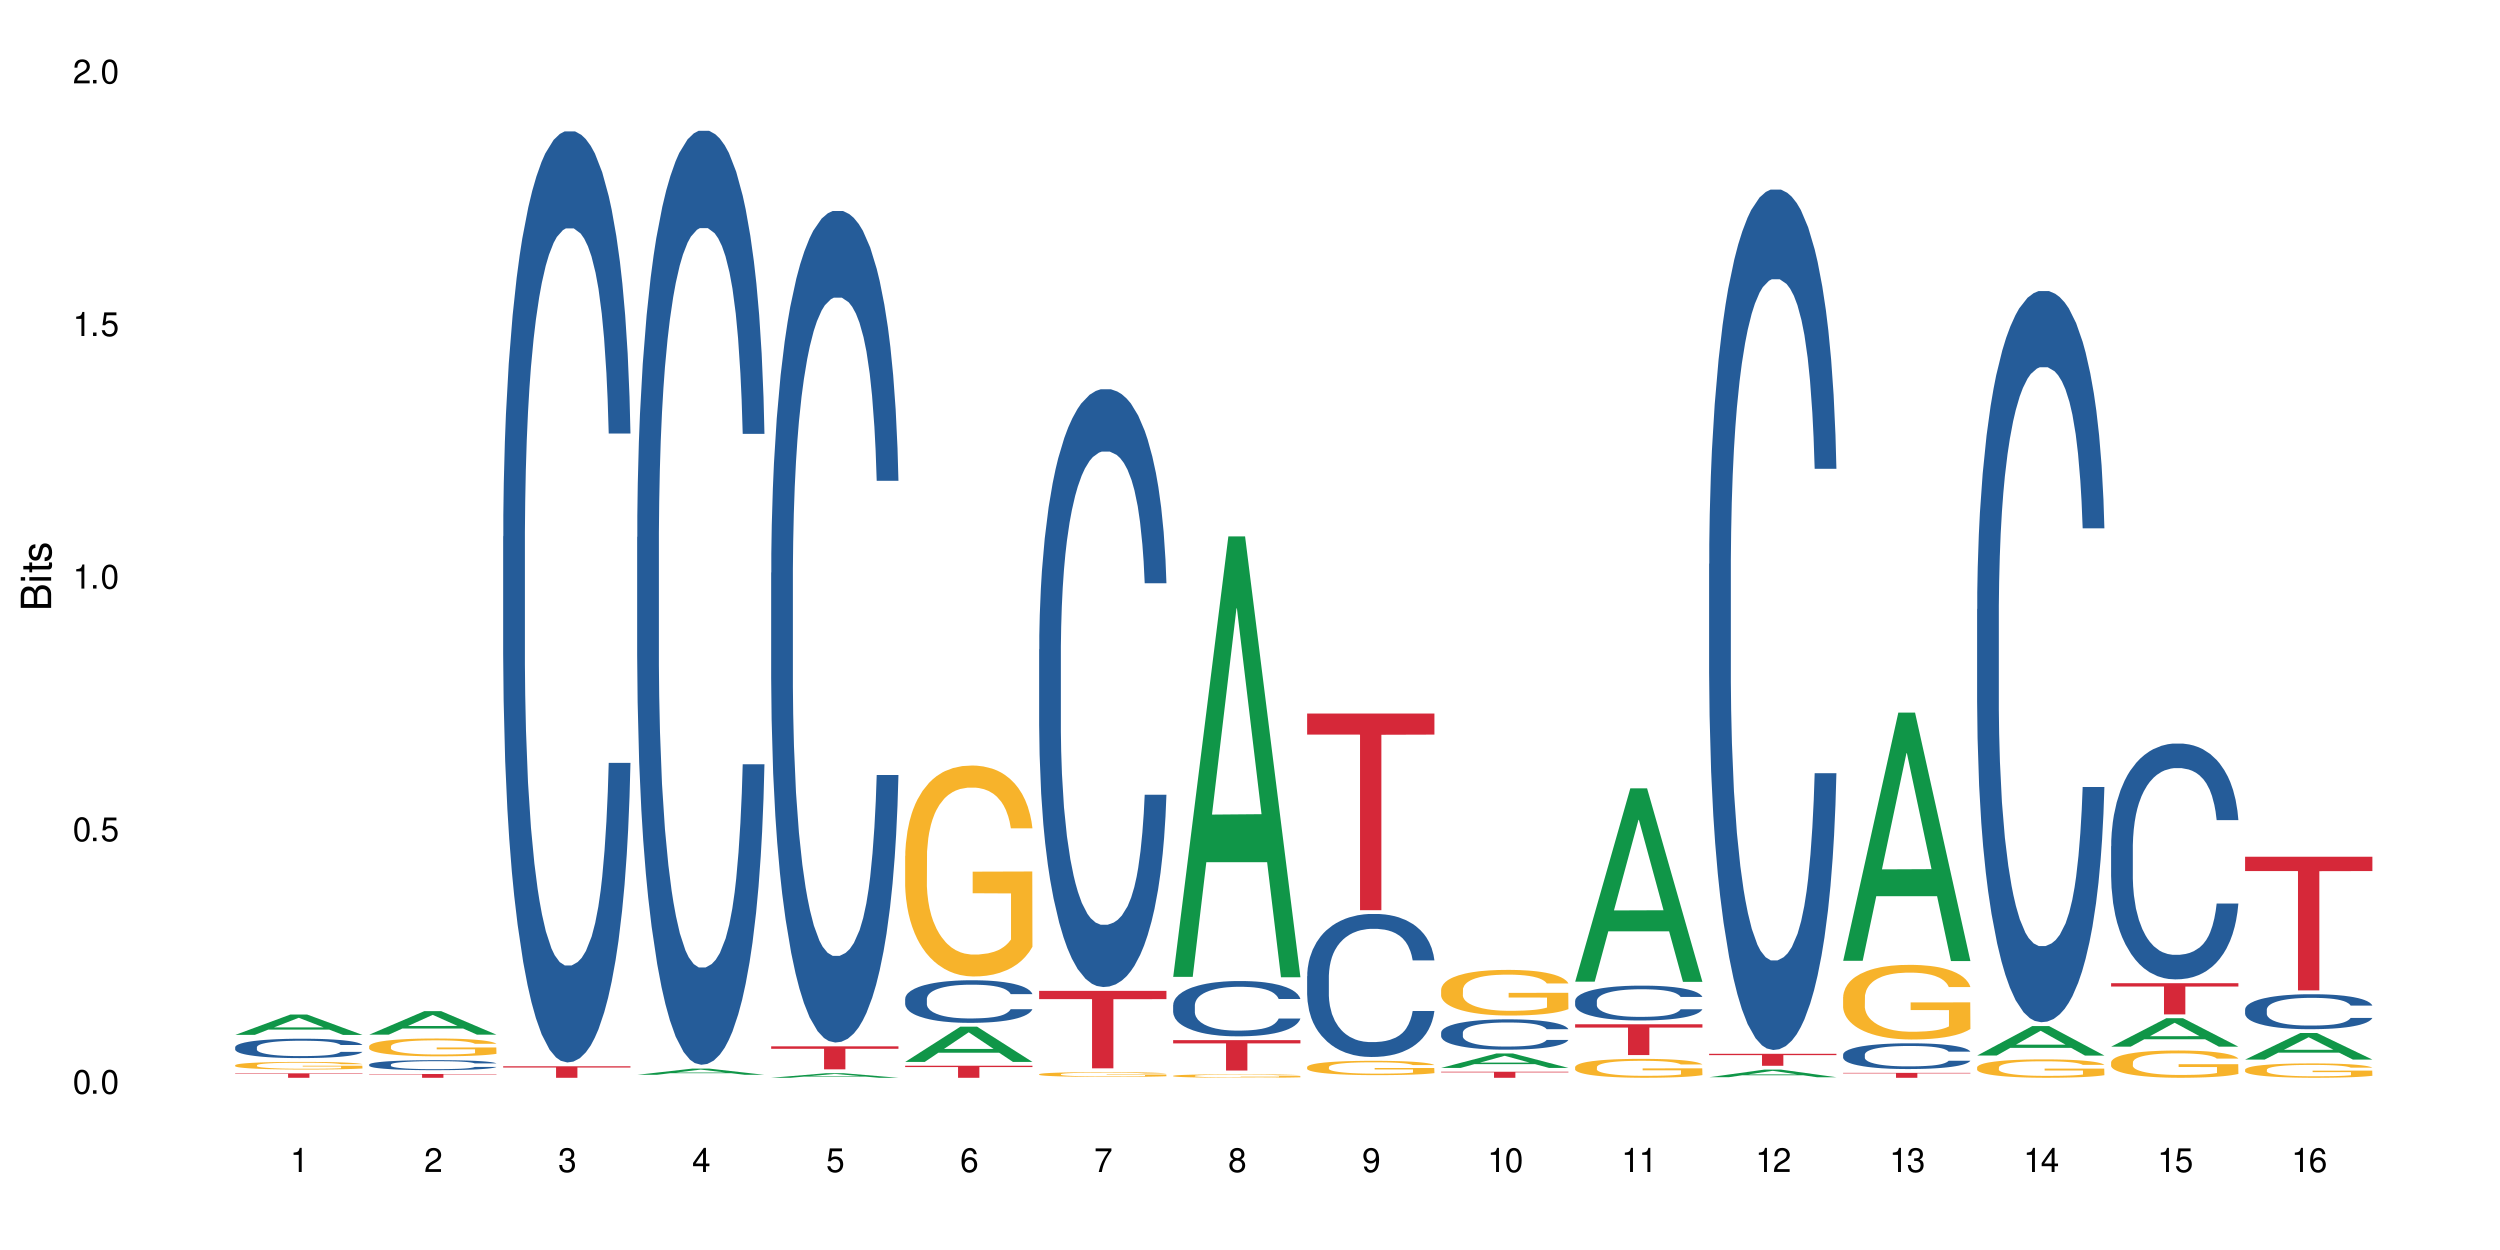 <?xml version="1.0" encoding="UTF-8"?>
<svg xmlns="http://www.w3.org/2000/svg" xmlns:xlink="http://www.w3.org/1999/xlink" width="720" height="360" viewBox="0 0 720 360">
<defs>
<g>
<g id="glyph-0-0">
</g>
<g id="glyph-0-1">
<path d="M 2.641 -6.938 C 2 -6.938 1.422 -6.656 1.078 -6.172 C 0.641 -5.562 0.406 -4.641 0.406 -3.359 C 0.406 -1.016 1.188 0.219 2.641 0.219 C 4.078 0.219 4.859 -1.016 4.859 -3.297 C 4.859 -4.641 4.656 -5.547 4.203 -6.172 C 3.844 -6.656 3.281 -6.938 2.641 -6.938 Z M 2.641 -6.188 C 3.547 -6.188 4 -5.25 4 -3.375 C 4 -1.406 3.562 -0.484 2.625 -0.484 C 1.734 -0.484 1.281 -1.438 1.281 -3.344 C 1.281 -5.25 1.734 -6.188 2.641 -6.188 Z M 2.641 -6.188 "/>
</g>
<g id="glyph-0-2">
<path d="M 1.828 -1 L 0.828 -1 L 0.828 0 L 1.828 0 Z M 1.828 -1 "/>
</g>
<g id="glyph-0-3">
<path d="M 4.562 -6.797 L 1.062 -6.797 L 0.547 -3.094 L 1.328 -3.094 C 1.719 -3.562 2.047 -3.734 2.578 -3.734 C 3.484 -3.734 4.062 -3.109 4.062 -2.094 C 4.062 -1.125 3.484 -0.531 2.578 -0.531 C 1.828 -0.531 1.375 -0.906 1.188 -1.672 L 0.328 -1.672 C 0.453 -1.109 0.547 -0.844 0.75 -0.594 C 1.125 -0.078 1.828 0.219 2.594 0.219 C 3.969 0.219 4.922 -0.781 4.922 -2.219 C 4.922 -3.562 4.031 -4.484 2.719 -4.484 C 2.25 -4.484 1.859 -4.359 1.469 -4.062 L 1.734 -5.969 L 4.562 -5.969 Z M 4.562 -6.797 "/>
</g>
<g id="glyph-0-4">
<path d="M 2.484 -4.938 L 2.484 0 L 3.328 0 L 3.328 -6.938 L 2.766 -6.938 C 2.469 -5.875 2.281 -5.734 0.984 -5.562 L 0.984 -4.938 Z M 2.484 -4.938 "/>
</g>
<g id="glyph-0-5">
<path d="M 4.859 -0.828 L 1.281 -0.828 C 1.359 -1.406 1.672 -1.781 2.5 -2.281 L 3.469 -2.828 C 4.406 -3.344 4.906 -4.062 4.906 -4.906 C 4.906 -5.484 4.672 -6.031 4.266 -6.406 C 3.859 -6.766 3.375 -6.938 2.719 -6.938 C 1.859 -6.938 1.219 -6.625 0.844 -6.031 C 0.609 -5.672 0.5 -5.234 0.484 -4.531 L 1.328 -4.531 C 1.359 -5.016 1.406 -5.281 1.531 -5.516 C 1.75 -5.938 2.188 -6.203 2.703 -6.203 C 3.469 -6.203 4.031 -5.641 4.031 -4.891 C 4.031 -4.344 3.719 -3.859 3.125 -3.516 L 2.234 -3 C 0.812 -2.172 0.406 -1.531 0.328 -0.016 L 4.859 -0.016 Z M 4.859 -0.828 "/>
</g>
<g id="glyph-0-6">
<path d="M 2.125 -3.188 L 2.578 -3.188 C 3.5 -3.188 3.984 -2.766 3.984 -1.922 C 3.984 -1.062 3.469 -0.531 2.594 -0.531 C 1.656 -0.531 1.203 -1 1.156 -2.016 L 0.312 -2.016 C 0.344 -1.453 0.438 -1.094 0.609 -0.781 C 0.953 -0.109 1.625 0.219 2.547 0.219 C 3.953 0.219 4.859 -0.625 4.859 -1.938 C 4.859 -2.828 4.516 -3.297 3.703 -3.594 C 4.344 -3.844 4.656 -4.328 4.656 -5.031 C 4.656 -6.219 3.875 -6.938 2.578 -6.938 C 1.203 -6.938 0.484 -6.172 0.453 -4.703 L 1.297 -4.703 C 1.312 -5.125 1.344 -5.359 1.453 -5.578 C 1.641 -5.969 2.062 -6.203 2.594 -6.203 C 3.344 -6.203 3.797 -5.75 3.797 -5 C 3.797 -4.516 3.609 -4.219 3.25 -4.047 C 3.016 -3.953 2.703 -3.922 2.125 -3.906 Z M 2.125 -3.188 "/>
</g>
<g id="glyph-0-7">
<path d="M 3.141 -1.672 L 3.141 0 L 3.984 0 L 3.984 -1.672 L 4.984 -1.672 L 4.984 -2.438 L 3.984 -2.438 L 3.984 -6.938 L 3.359 -6.938 L 0.266 -2.578 L 0.266 -1.672 Z M 3.141 -2.438 L 1 -2.438 L 3.141 -5.5 Z M 3.141 -2.438 "/>
</g>
<g id="glyph-0-8">
<path d="M 4.781 -5.125 C 4.609 -6.266 3.891 -6.938 2.844 -6.938 C 2.094 -6.938 1.422 -6.578 1.031 -5.953 C 0.594 -5.266 0.406 -4.422 0.406 -3.172 C 0.406 -2 0.578 -1.25 0.984 -0.641 C 1.359 -0.078 1.953 0.219 2.703 0.219 C 3.984 0.219 4.922 -0.75 4.922 -2.094 C 4.922 -3.375 4.062 -4.281 2.844 -4.281 C 2.172 -4.281 1.641 -4.031 1.281 -3.516 C 1.281 -5.234 1.828 -6.188 2.797 -6.188 C 3.391 -6.188 3.797 -5.797 3.938 -5.125 Z M 2.734 -3.531 C 3.547 -3.531 4.062 -2.953 4.062 -2.031 C 4.062 -1.156 3.484 -0.531 2.703 -0.531 C 1.922 -0.531 1.328 -1.188 1.328 -2.078 C 1.328 -2.938 1.906 -3.531 2.734 -3.531 Z M 2.734 -3.531 "/>
</g>
<g id="glyph-0-9">
<path d="M 4.984 -6.797 L 0.438 -6.797 L 0.438 -5.969 L 4.109 -5.969 C 2.5 -3.656 1.828 -2.234 1.328 0 L 2.219 0 C 2.594 -2.172 3.453 -4.047 4.984 -6.094 Z M 4.984 -6.797 "/>
</g>
<g id="glyph-0-10">
<path d="M 3.75 -3.656 C 4.469 -4.094 4.688 -4.438 4.688 -5.078 C 4.688 -6.172 3.844 -6.938 2.641 -6.938 C 1.438 -6.938 0.594 -6.172 0.594 -5.094 C 0.594 -4.438 0.812 -4.094 1.516 -3.656 C 0.734 -3.266 0.359 -2.703 0.359 -1.922 C 0.359 -0.656 1.281 0.219 2.641 0.219 C 3.984 0.219 4.922 -0.656 4.922 -1.922 C 4.922 -2.703 4.531 -3.266 3.75 -3.656 Z M 2.641 -6.188 C 3.359 -6.188 3.812 -5.75 3.812 -5.062 C 3.812 -4.406 3.344 -3.984 2.641 -3.984 C 1.922 -3.984 1.453 -4.406 1.453 -5.078 C 1.453 -5.75 1.922 -6.188 2.641 -6.188 Z M 2.641 -3.266 C 3.484 -3.266 4.062 -2.719 4.062 -1.906 C 4.062 -1.078 3.484 -0.531 2.625 -0.531 C 1.797 -0.531 1.219 -1.094 1.219 -1.906 C 1.219 -2.719 1.781 -3.266 2.641 -3.266 Z M 2.641 -3.266 "/>
</g>
<g id="glyph-0-11">
<path d="M 0.516 -1.578 C 0.672 -0.453 1.406 0.219 2.438 0.219 C 3.188 0.219 3.859 -0.141 4.266 -0.766 C 4.688 -1.453 4.891 -2.297 4.891 -3.547 C 4.891 -4.719 4.703 -5.453 4.312 -6.078 C 3.938 -6.641 3.344 -6.938 2.594 -6.938 C 1.297 -6.938 0.359 -5.969 0.359 -4.625 C 0.359 -3.344 1.234 -2.453 2.453 -2.453 C 3.094 -2.453 3.578 -2.672 4.016 -3.203 C 4 -1.484 3.469 -0.531 2.5 -0.531 C 1.906 -0.531 1.484 -0.906 1.359 -1.578 Z M 2.578 -6.203 C 3.375 -6.203 3.969 -5.531 3.969 -4.641 C 3.969 -3.797 3.391 -3.188 2.547 -3.188 C 1.734 -3.188 1.234 -3.766 1.234 -4.688 C 1.234 -5.562 1.797 -6.203 2.578 -6.203 Z M 2.578 -6.203 "/>
</g>
<g id="glyph-1-0">
</g>
<g id="glyph-1-1">
<path d="M 0 -0.953 L 0 -4.891 C 0 -5.719 -0.234 -6.344 -0.734 -6.797 C -1.188 -7.234 -1.812 -7.469 -2.5 -7.469 C -3.547 -7.469 -4.188 -7 -4.625 -5.875 C -4.984 -6.688 -5.625 -7.094 -6.531 -7.094 C -7.172 -7.094 -7.734 -6.859 -8.141 -6.391 C -8.562 -5.922 -8.75 -5.344 -8.75 -4.5 L -8.75 -0.953 Z M -4.984 -2.062 L -7.766 -2.062 L -7.766 -4.219 C -7.766 -4.844 -7.688 -5.203 -7.453 -5.5 C -7.219 -5.812 -6.859 -5.969 -6.375 -5.969 C -5.891 -5.969 -5.531 -5.812 -5.297 -5.5 C -5.062 -5.203 -4.984 -4.844 -4.984 -4.219 Z M -0.984 -2.062 L -4 -2.062 L -4 -4.781 C -4 -5.766 -3.438 -6.359 -2.484 -6.359 C -1.547 -6.359 -0.984 -5.766 -0.984 -4.781 Z M -0.984 -2.062 "/>
</g>
<g id="glyph-1-2">
<path d="M -6.281 -1.797 L -6.281 -0.797 L 0 -0.797 L 0 -1.797 Z M -8.75 -1.797 L -8.75 -0.797 L -7.484 -0.797 L -7.484 -1.797 Z M -8.75 -1.797 "/>
</g>
<g id="glyph-1-3">
<path d="M -6.281 -3.047 L -6.281 -2.016 L -8.016 -2.016 L -8.016 -1.016 L -6.281 -1.016 L -6.281 -0.172 L -5.469 -0.172 L -5.469 -1.016 L -0.719 -1.016 C -0.078 -1.016 0.281 -1.453 0.281 -2.234 C 0.281 -2.5 0.25 -2.719 0.188 -3.047 L -0.641 -3.047 C -0.609 -2.906 -0.594 -2.766 -0.594 -2.562 C -0.594 -2.141 -0.719 -2.016 -1.156 -2.016 L -5.469 -2.016 L -5.469 -3.047 Z M -6.281 -3.047 "/>
</g>
<g id="glyph-1-4">
<path d="M -4.531 -5.25 C -5.766 -5.25 -6.469 -4.422 -6.469 -2.969 C -6.469 -1.516 -5.719 -0.562 -4.547 -0.562 C -3.562 -0.562 -3.094 -1.062 -2.734 -2.562 L -2.516 -3.484 C -2.344 -4.188 -2.094 -4.469 -1.641 -4.469 C -1.047 -4.469 -0.641 -3.875 -0.641 -3 C -0.641 -2.453 -0.797 -2 -1.062 -1.75 C -1.25 -1.594 -1.422 -1.531 -1.875 -1.469 L -1.875 -0.406 C -0.422 -0.453 0.281 -1.266 0.281 -2.922 C 0.281 -4.5 -0.5 -5.516 -1.719 -5.516 C -2.656 -5.516 -3.172 -4.984 -3.469 -3.734 L -3.703 -2.766 C -3.891 -1.953 -4.156 -1.609 -4.594 -1.609 C -5.188 -1.609 -5.547 -2.125 -5.547 -2.938 C -5.547 -3.75 -5.203 -4.172 -4.531 -4.203 Z M -4.531 -5.25 "/>
</g>
</g>
</defs>
<rect x="-72" y="-36" width="864" height="432" fill="rgb(100%, 100%, 100%)" fill-opacity="1"/>
<path fill-rule="nonzero" fill="rgb(6.275%, 58.824%, 28.235%)" fill-opacity="1" d="M 67.73 298.051 L 67.77 298.047 L 83.633 292.184 L 88.449 292.184 L 104.391 298.055 L 98.789 298.055 L 94.797 296.523 L 77.289 296.523 L 73.371 298.051 L 67.73 298.051 L 78.973 295.891 L 93.191 295.883 L 86.102 293.145 L 86.023 293.137 L 85.945 293.152 L 78.934 295.883 L 78.973 295.891 Z M 67.73 298.051 "/>
<path fill-rule="nonzero" fill="rgb(14.51%, 36.078%, 60%)" fill-opacity="1" d="M 67.73 301.582 L 67.777 301.574 L 67.777 301.453 L 67.91 301.258 L 68.223 301.016 L 68.535 300.848 L 69.34 300.543 L 70.457 300.254 L 71.621 300.031 L 72.469 299.898 L 73.23 299.793 L 74.973 299.605 L 76.09 299.508 L 77.297 299.422 L 78.773 299.336 L 79.848 299.285 L 82.262 299.203 L 84.051 299.168 L 85.434 299.152 L 88.43 299.152 L 90.219 299.172 L 91.516 299.199 L 92.945 299.238 L 94.152 299.285 L 96.254 299.398 L 98.133 299.539 L 98.98 299.621 L 100.324 299.781 L 101.352 299.934 L 102.066 300.066 L 102.871 300.254 L 103.586 300.484 L 104.125 300.742 L 104.391 300.965 L 98.133 300.965 L 97.82 300.758 L 97.461 300.602 L 96.793 300.391 L 96.121 300.242 L 95.184 300.098 L 94.332 300 L 93.172 299.902 L 92.141 299.84 L 91.07 299.793 L 90.039 299.766 L 88.074 299.734 L 85.793 299.734 L 84.945 299.742 L 83.199 299.785 L 82.262 299.82 L 80.918 299.891 L 79.98 299.957 L 78.863 300.059 L 78.102 300.148 L 77.164 300.281 L 76.492 300.398 L 75.734 300.566 L 75.285 300.691 L 74.883 300.836 L 74.527 301.004 L 74.258 301.184 L 74.078 301.371 L 73.988 301.555 L 73.988 302.348 L 74.078 302.531 L 74.305 302.742 L 74.883 303.055 L 75.734 303.324 L 76.719 303.539 L 77.656 303.691 L 78.191 303.766 L 78.906 303.848 L 80.027 303.949 L 81.637 304.051 L 82.574 304.09 L 84.004 304.133 L 85.48 304.152 L 87.449 304.152 L 89.191 304.133 L 90.352 304.105 L 91.559 304.066 L 93.215 303.977 L 94.242 303.898 L 95.137 303.801 L 95.809 303.703 L 96.254 303.621 L 96.926 303.465 L 97.461 303.289 L 97.863 303.109 L 98.133 302.938 L 104.391 302.938 L 104.125 303.141 L 103.723 303.34 L 103.32 303.488 L 102.691 303.668 L 101.977 303.824 L 100.949 304.004 L 100.102 304.121 L 98.98 304.25 L 97.953 304.348 L 96.836 304.434 L 95.184 304.535 L 94.109 304.586 L 92.945 304.633 L 91.559 304.672 L 89.816 304.707 L 87.938 304.727 L 86.195 304.734 L 84.316 304.723 L 82.934 304.703 L 81.098 304.656 L 78.82 304.566 L 77.164 304.469 L 75.867 304.371 L 74.75 304.27 L 73.5 304.133 L 71.891 303.906 L 70.906 303.734 L 70.234 303.59 L 69.473 303.391 L 68.938 303.215 L 68.312 302.926 L 67.863 302.566 L 67.73 302.285 Z M 67.73 301.582 "/>
<path fill-rule="nonzero" fill="rgb(96.863%, 70.196%, 16.863%)" fill-opacity="1" d="M 67.73 306.77 L 67.777 306.77 L 67.777 306.73 L 67.953 306.641 L 68.402 306.516 L 68.984 306.41 L 69.609 306.332 L 70.012 306.289 L 70.684 306.23 L 71.262 306.184 L 72.738 306.094 L 74.617 306.008 L 75.645 305.973 L 76.809 305.938 L 78.461 305.902 L 79.223 305.887 L 81.547 305.855 L 84.184 305.836 L 87.09 305.828 L 88.43 305.832 L 90.266 305.84 L 92.77 305.859 L 94.199 305.883 L 95.316 305.902 L 96.477 305.926 L 97.91 305.969 L 99.25 306.016 L 100.324 306.062 L 101.395 306.125 L 102.289 306.188 L 103.051 306.258 L 103.723 306.344 L 104.125 306.414 L 104.391 306.484 L 98.176 306.484 L 97.82 306.414 L 97.418 306.359 L 96.746 306.293 L 96.074 306.246 L 95.406 306.207 L 94.152 306.156 L 93.082 306.121 L 91.738 306.094 L 90.441 306.074 L 88.969 306.062 L 88.074 306.059 L 85.703 306.059 L 83.559 306.074 L 82.305 306.09 L 81.41 306.105 L 80.16 306.137 L 79.398 306.16 L 78.953 306.176 L 77.613 306.238 L 76.719 306.297 L 76.227 306.332 L 75.602 306.395 L 75.152 306.449 L 74.66 306.527 L 74.391 306.59 L 74.035 306.727 L 73.988 307.086 L 74.125 307.164 L 74.391 307.246 L 74.75 307.316 L 75.285 307.395 L 75.824 307.453 L 76.762 307.531 L 77.566 307.582 L 78.191 307.617 L 79.398 307.672 L 79.891 307.691 L 81.055 307.727 L 82.262 307.754 L 83.738 307.777 L 84.855 307.789 L 86.641 307.801 L 88.922 307.801 L 91.605 307.789 L 93.305 307.773 L 94.465 307.758 L 95.227 307.742 L 96.164 307.719 L 96.836 307.699 L 97.461 307.676 L 98.223 307.645 L 98.223 307.164 L 87.18 307.16 L 87.18 306.938 L 104.348 306.934 L 104.391 307.719 L 103.453 307.773 L 102.289 307.828 L 101.172 307.867 L 100.012 307.902 L 98.355 307.938 L 97.016 307.965 L 94.957 307.992 L 93.082 308.008 L 91.113 308.02 L 89.371 308.027 L 87.312 308.031 L 85.48 308.023 L 83.512 308.012 L 81.949 307.996 L 80.516 307.977 L 79.086 307.949 L 77.297 307.91 L 76.137 307.875 L 74.93 307.832 L 73.723 307.781 L 72.648 307.727 L 71.934 307.688 L 71.219 307.637 L 70.457 307.578 L 69.742 307.508 L 69.207 307.445 L 68.715 307.375 L 68.355 307.309 L 68 307.219 L 67.82 307.148 L 67.73 307.086 Z M 67.73 306.77 "/>
<path fill-rule="nonzero" fill="rgb(83.922%, 15.686%, 22.353%)" fill-opacity="1" d="M 67.73 309.125 L 104.391 309.125 L 104.391 309.262 L 89.113 309.262 L 89.113 310.402 L 82.965 310.402 L 82.965 309.266 L 82.875 309.262 L 67.73 309.262 Z M 67.73 309.125 "/>
<path fill-rule="nonzero" fill="rgb(6.275%, 58.824%, 28.235%)" fill-opacity="1" d="M 106.32 297.984 L 106.359 297.977 L 122.223 291.199 L 127.039 291.199 L 142.98 297.988 L 137.383 297.988 L 133.387 296.219 L 115.879 296.219 L 111.961 297.984 L 106.32 297.984 L 117.562 295.484 L 131.781 295.477 L 124.691 292.309 L 124.613 292.301 L 124.535 292.32 L 117.523 295.477 L 117.562 295.484 Z M 106.32 297.984 "/>
<path fill-rule="nonzero" fill="rgb(14.51%, 36.078%, 60%)" fill-opacity="1" d="M 106.32 306.582 L 106.367 306.578 L 106.367 306.516 L 106.5 306.414 L 106.812 306.289 L 107.125 306.199 L 107.93 306.043 L 109.047 305.895 L 110.211 305.777 L 111.059 305.707 L 111.82 305.656 L 113.562 305.559 L 114.684 305.508 L 115.891 305.461 L 117.363 305.418 L 118.438 305.391 L 120.852 305.348 L 122.641 305.332 L 124.027 305.324 L 127.02 305.324 L 128.809 305.332 L 130.105 305.348 L 131.535 305.367 L 132.742 305.391 L 134.844 305.449 L 136.723 305.523 L 137.574 305.566 L 138.914 305.648 L 139.941 305.727 L 140.656 305.797 L 141.461 305.895 L 142.176 306.012 L 142.715 306.148 L 142.98 306.262 L 136.723 306.262 L 136.41 306.156 L 136.051 306.074 L 135.383 305.965 L 134.711 305.887 L 133.773 305.812 L 132.922 305.762 L 131.762 305.711 L 130.73 305.68 L 129.66 305.656 L 128.629 305.641 L 126.664 305.625 L 124.383 305.625 L 123.535 305.629 L 121.789 305.652 L 120.852 305.668 L 119.512 305.707 L 118.57 305.742 L 117.453 305.793 L 116.695 305.84 L 115.754 305.906 L 115.086 305.969 L 114.324 306.055 L 113.879 306.121 L 113.473 306.195 L 113.117 306.281 L 112.848 306.375 L 112.668 306.473 L 112.582 306.566 L 112.582 306.977 L 112.668 307.074 L 112.895 307.184 L 113.473 307.344 L 114.324 307.484 L 115.309 307.598 L 116.246 307.676 L 116.781 307.715 L 117.5 307.754 L 118.617 307.809 L 120.227 307.859 L 121.164 307.883 L 122.594 307.902 L 124.07 307.914 L 126.039 307.914 L 127.781 307.902 L 128.945 307.891 L 130.152 307.867 L 131.805 307.824 L 132.832 307.781 L 133.727 307.73 L 134.398 307.68 L 134.844 307.641 L 135.516 307.559 L 136.051 307.469 L 136.453 307.375 L 136.723 307.285 L 142.98 307.285 L 142.715 307.391 L 142.312 307.492 L 141.91 307.57 L 141.281 307.664 L 140.566 307.746 L 139.539 307.836 L 138.691 307.898 L 137.574 307.965 L 136.543 308.016 L 135.426 308.059 L 133.773 308.113 L 132.699 308.137 L 131.535 308.164 L 130.152 308.184 L 128.406 308.203 L 126.531 308.211 L 124.785 308.215 L 122.906 308.211 L 121.523 308.199 L 119.688 308.176 L 117.41 308.129 L 115.754 308.078 L 114.457 308.027 L 113.34 307.977 L 112.09 307.902 L 110.48 307.785 L 109.496 307.695 L 108.824 307.621 L 108.066 307.52 L 107.527 307.426 L 106.902 307.277 L 106.457 307.09 L 106.32 306.945 Z M 106.32 306.582 "/>
<path fill-rule="nonzero" fill="rgb(96.863%, 70.196%, 16.863%)" fill-opacity="1" d="M 106.32 301.289 L 106.367 301.281 L 106.367 301.188 L 106.543 300.977 L 106.992 300.688 L 107.574 300.445 L 108.199 300.258 L 108.602 300.16 L 109.273 300.02 L 109.852 299.918 L 111.328 299.703 L 113.207 299.508 L 114.234 299.422 L 115.398 299.344 L 117.051 299.254 L 117.812 299.223 L 120.137 299.145 L 122.773 299.098 L 125.68 299.086 L 127.02 299.09 L 128.855 299.109 L 131.359 299.16 L 132.789 299.207 L 133.906 299.254 L 135.07 299.316 L 136.5 299.41 L 137.84 299.523 L 138.914 299.633 L 139.988 299.777 L 140.879 299.926 L 141.641 300.09 L 142.312 300.289 L 142.715 300.453 L 142.98 300.617 L 136.77 300.617 L 136.41 300.453 L 136.008 300.324 L 135.336 300.168 L 134.668 300.059 L 133.996 299.969 L 132.742 299.848 L 131.672 299.77 L 130.328 299.703 L 129.031 299.664 L 127.559 299.633 L 126.664 299.625 L 124.293 299.625 L 122.148 299.656 L 120.895 299.695 L 120.004 299.734 L 118.75 299.805 L 117.988 299.859 L 117.543 299.898 L 116.203 300.043 L 115.309 300.176 L 114.816 300.266 L 114.191 300.406 L 113.742 300.531 L 113.25 300.719 L 112.984 300.859 L 112.625 301.18 L 112.582 302.023 L 112.715 302.203 L 112.984 302.395 L 113.34 302.566 L 113.879 302.742 L 114.414 302.879 L 115.352 303.062 L 116.156 303.184 L 116.781 303.266 L 117.988 303.391 L 118.48 303.434 L 119.645 303.52 L 120.852 303.582 L 122.328 303.641 L 123.445 303.668 L 125.234 303.691 L 127.512 303.691 L 130.195 303.664 L 131.895 303.625 L 133.059 303.59 L 133.816 303.555 L 134.754 303.504 L 135.426 303.457 L 136.051 303.406 L 136.812 303.324 L 136.812 302.203 L 125.77 302.199 L 125.77 301.672 L 142.938 301.668 L 142.98 303.504 L 142.043 303.633 L 140.879 303.754 L 139.762 303.848 L 138.602 303.926 L 136.945 304.016 L 135.605 304.074 L 133.547 304.137 L 131.672 304.18 L 129.703 304.207 L 127.961 304.223 L 125.902 304.227 L 124.07 304.219 L 122.102 304.191 L 120.539 304.152 L 119.109 304.105 L 117.676 304.043 L 115.891 303.945 L 114.727 303.867 L 113.52 303.766 L 112.312 303.648 L 111.238 303.523 L 110.523 303.426 L 109.809 303.312 L 109.047 303.172 L 108.332 303.012 L 107.797 302.867 L 107.305 302.699 L 106.945 302.547 L 106.59 302.336 L 106.41 302.164 L 106.32 302.02 Z M 106.32 301.289 "/>
<path fill-rule="nonzero" fill="rgb(83.922%, 15.686%, 22.353%)" fill-opacity="1" d="M 106.32 309.312 L 142.98 309.312 L 142.98 309.426 L 127.703 309.43 L 127.703 310.402 L 121.555 310.402 L 121.555 309.43 L 121.465 309.426 L 106.32 309.426 Z M 106.32 309.312 "/>
<path fill-rule="nonzero" fill="rgb(14.51%, 36.078%, 60%)" fill-opacity="1" d="M 144.91 154.512 L 144.957 154.266 L 144.957 148.383 L 145.09 139.07 L 145.402 127.305 L 145.715 119.215 L 146.52 104.754 L 147.641 90.781 L 148.801 79.996 L 149.652 73.625 L 150.41 68.723 L 152.156 59.652 L 153.273 54.996 L 154.48 50.828 L 155.953 46.664 L 157.027 44.211 L 159.441 40.289 L 161.23 38.574 L 162.617 37.84 L 165.613 37.84 L 167.398 38.82 L 168.695 40.043 L 170.129 42.004 L 171.336 44.211 L 173.434 49.605 L 175.312 56.469 L 176.164 60.391 L 177.504 67.988 L 178.531 75.34 L 179.246 81.715 L 180.051 90.781 L 180.77 101.812 L 181.305 114.312 L 181.574 124.855 L 175.312 124.855 L 175 115.051 L 174.645 107.449 L 173.973 97.402 L 173.301 90.293 L 172.363 83.184 L 171.512 78.527 L 170.352 73.871 L 169.324 70.93 L 168.25 68.723 L 167.223 67.254 L 165.254 65.781 L 162.973 65.781 L 162.125 66.273 L 160.379 68.234 L 159.441 69.949 L 158.102 73.379 L 157.16 76.566 L 156.043 81.469 L 155.285 85.637 L 154.344 92.008 L 153.676 97.645 L 152.914 105.734 L 152.469 111.863 L 152.066 118.727 L 151.707 126.816 L 151.438 135.395 L 151.262 144.461 L 151.172 153.285 L 151.172 191.281 L 151.262 200.105 L 151.484 210.398 L 152.066 225.352 L 152.914 238.34 L 153.898 248.637 L 154.836 255.988 L 155.375 259.422 L 156.09 263.344 L 157.207 268.246 L 158.816 273.148 L 159.754 275.109 L 161.184 277.07 L 162.66 278.051 L 164.629 278.051 L 166.371 277.07 L 167.535 275.844 L 168.742 273.883 L 170.395 269.715 L 171.422 265.793 L 172.316 261.137 L 172.988 256.48 L 173.434 252.559 L 174.105 244.961 L 174.645 236.625 L 175.047 228.047 L 175.312 219.711 L 181.574 219.711 L 181.305 229.516 L 180.902 239.078 L 180.5 246.184 L 179.875 254.766 L 179.156 262.363 L 178.129 270.941 L 177.281 276.578 L 176.164 282.707 L 175.133 287.363 L 174.016 291.531 L 172.363 296.434 L 171.289 298.883 L 170.129 301.09 L 168.742 303.051 L 166.996 304.766 L 165.121 305.746 L 163.375 305.992 L 161.5 305.504 L 160.113 304.523 L 158.281 302.316 L 156 297.902 L 154.344 293.246 L 153.047 288.59 L 151.93 283.688 L 150.68 277.07 L 149.07 266.285 L 148.086 257.949 L 147.414 251.086 L 146.656 241.527 L 146.117 232.949 L 145.492 219.223 L 145.047 201.82 L 144.91 188.34 Z M 144.91 154.512 "/>
<path fill-rule="nonzero" fill="rgb(83.922%, 15.686%, 22.353%)" fill-opacity="1" d="M 144.91 307.09 L 181.574 307.09 L 181.574 307.441 L 166.293 307.445 L 166.293 310.402 L 160.145 310.402 L 160.145 307.449 L 160.059 307.441 L 144.91 307.441 Z M 144.91 307.09 "/>
<path fill-rule="nonzero" fill="rgb(6.275%, 58.824%, 28.235%)" fill-opacity="1" d="M 183.5 309.551 L 183.543 309.547 L 199.402 307.754 L 204.223 307.754 L 220.164 309.551 L 214.562 309.551 L 210.566 309.082 L 193.059 309.082 L 189.141 309.551 L 183.5 309.551 L 194.742 308.887 L 208.961 308.887 L 201.871 308.047 L 201.793 308.047 L 201.715 308.051 L 194.703 308.887 L 194.742 308.887 Z M 183.5 309.551 "/>
<path fill-rule="nonzero" fill="rgb(14.51%, 36.078%, 60%)" fill-opacity="1" d="M 183.5 154.703 L 183.547 154.457 L 183.547 148.555 L 183.68 139.211 L 183.992 127.41 L 184.309 119.297 L 185.113 104.789 L 186.23 90.773 L 187.391 79.953 L 188.242 73.562 L 189 68.645 L 190.746 59.547 L 191.863 54.875 L 193.07 50.695 L 194.543 46.516 L 195.617 44.055 L 198.031 40.121 L 199.82 38.402 L 201.207 37.664 L 204.203 37.664 L 205.988 38.645 L 207.285 39.875 L 208.719 41.844 L 209.926 44.055 L 212.027 49.465 L 213.902 56.352 L 214.754 60.285 L 216.094 67.906 L 217.121 75.281 L 217.84 81.676 L 218.645 90.773 L 219.359 101.84 L 219.895 114.379 L 220.164 124.953 L 213.902 124.953 L 213.59 115.117 L 213.234 107.492 L 212.562 97.414 L 211.891 90.281 L 210.953 83.152 L 210.102 78.48 L 208.941 73.809 L 207.914 70.855 L 206.84 68.645 L 205.812 67.168 L 203.844 65.695 L 201.562 65.695 L 200.715 66.184 L 198.973 68.152 L 198.031 69.875 L 196.691 73.316 L 195.754 76.512 L 194.633 81.43 L 193.875 85.609 L 192.934 92.004 L 192.266 97.66 L 191.504 105.773 L 191.059 111.918 L 190.656 118.805 L 190.297 126.918 L 190.031 135.523 L 189.852 144.621 L 189.762 153.473 L 189.762 191.586 L 189.852 200.438 L 190.074 210.766 L 190.656 225.762 L 191.504 238.797 L 192.488 249.121 L 193.426 256.5 L 193.965 259.941 L 194.68 263.875 L 195.797 268.793 L 197.406 273.711 L 198.344 275.68 L 199.777 277.645 L 201.25 278.629 L 203.219 278.629 L 204.961 277.645 L 206.125 276.414 L 207.332 274.449 L 208.984 270.27 L 210.016 266.336 L 210.906 261.664 L 211.578 256.992 L 212.027 253.055 L 212.695 245.434 L 213.234 237.074 L 213.637 228.469 L 213.902 220.109 L 220.164 220.109 L 219.895 229.945 L 219.492 239.531 L 219.09 246.664 L 218.465 255.27 L 217.75 262.891 L 216.719 271.496 L 215.871 277.152 L 214.754 283.301 L 213.727 287.973 L 212.605 292.152 L 210.953 297.07 L 209.879 299.527 L 208.719 301.742 L 207.332 303.707 L 205.586 305.43 L 203.711 306.414 L 201.965 306.66 L 200.09 306.168 L 198.703 305.184 L 196.871 302.973 L 194.59 298.547 L 192.934 293.875 L 191.641 289.203 L 190.52 284.285 L 189.27 277.645 L 187.66 266.824 L 186.676 258.465 L 186.004 251.582 L 185.246 241.992 L 184.711 233.387 L 184.082 219.617 L 183.637 202.16 L 183.5 188.637 Z M 183.5 154.703 "/>
<path fill-rule="nonzero" fill="rgb(6.275%, 58.824%, 28.235%)" fill-opacity="1" d="M 222.094 310.398 L 222.133 310.398 L 237.996 309.074 L 242.812 309.074 L 258.754 310.402 L 253.152 310.402 L 249.156 310.055 L 231.648 310.055 L 227.73 310.398 L 222.094 310.398 L 233.332 309.91 L 247.551 309.91 L 240.461 309.289 L 240.383 309.289 L 240.305 309.293 L 233.293 309.91 L 233.332 309.91 Z M 222.094 310.398 "/>
<path fill-rule="nonzero" fill="rgb(14.51%, 36.078%, 60%)" fill-opacity="1" d="M 222.094 164.969 L 222.137 164.75 L 222.137 159.496 L 222.27 151.176 L 222.586 140.668 L 222.898 133.445 L 223.703 120.531 L 224.82 108.051 L 225.98 98.422 L 226.832 92.73 L 227.59 88.352 L 229.336 80.25 L 230.453 76.094 L 231.66 72.371 L 233.137 68.648 L 234.207 66.461 L 236.621 62.957 L 238.41 61.426 L 239.797 60.77 L 242.793 60.77 L 244.582 61.645 L 245.879 62.738 L 247.309 64.488 L 248.516 66.461 L 250.617 71.277 L 252.492 77.406 L 253.344 80.906 L 254.684 87.695 L 255.715 94.262 L 256.43 99.953 L 257.234 108.051 L 257.949 117.902 L 258.484 129.066 L 258.754 138.48 L 252.492 138.48 L 252.18 129.723 L 251.824 122.938 L 251.152 113.961 L 250.48 107.613 L 249.543 101.266 L 248.695 97.105 L 247.531 92.949 L 246.504 90.32 L 245.43 88.352 L 244.402 87.039 L 242.434 85.723 L 240.156 85.723 L 239.305 86.16 L 237.562 87.914 L 236.621 89.445 L 235.281 92.512 L 234.344 95.355 L 233.227 99.734 L 232.465 103.457 L 231.527 109.148 L 230.855 114.18 L 230.094 121.406 L 229.648 126.879 L 229.246 133.008 L 228.887 140.23 L 228.621 147.895 L 228.441 155.992 L 228.352 163.871 L 228.352 197.805 L 228.441 205.684 L 228.664 214.879 L 229.246 228.23 L 230.094 239.832 L 231.078 249.027 L 232.016 255.594 L 232.555 258.66 L 233.27 262.16 L 234.387 266.539 L 235.996 270.918 L 236.934 272.668 L 238.367 274.418 L 239.84 275.297 L 241.809 275.297 L 243.551 274.418 L 244.715 273.324 L 245.922 271.574 L 247.574 267.852 L 248.605 264.352 L 249.5 260.191 L 250.168 256.031 L 250.617 252.531 L 251.285 245.742 L 251.824 238.301 L 252.227 230.641 L 252.492 223.195 L 258.754 223.195 L 258.484 231.953 L 258.082 240.488 L 257.68 246.836 L 257.055 254.5 L 256.34 261.285 L 255.309 268.949 L 254.461 273.98 L 253.344 279.453 L 252.316 283.613 L 251.199 287.336 L 249.543 291.715 L 248.469 293.902 L 247.309 295.871 L 245.922 297.625 L 244.18 299.156 L 242.301 300.031 L 240.559 300.25 L 238.68 299.812 L 237.293 298.938 L 235.461 296.969 L 233.18 293.027 L 231.527 288.867 L 230.23 284.707 L 229.113 280.332 L 227.859 274.418 L 226.25 264.789 L 225.266 257.344 L 224.598 251.215 L 223.836 242.68 L 223.301 235.016 L 222.672 222.758 L 222.227 207.215 L 222.094 195.176 Z M 222.094 164.969 "/>
<path fill-rule="nonzero" fill="rgb(83.922%, 15.686%, 22.353%)" fill-opacity="1" d="M 222.094 301.348 L 258.754 301.348 L 258.754 302.055 L 243.473 302.062 L 243.473 307.977 L 237.328 307.977 L 237.328 302.066 L 237.238 302.055 L 222.094 302.055 Z M 222.094 301.348 "/>
<path fill-rule="nonzero" fill="rgb(6.275%, 58.824%, 28.235%)" fill-opacity="1" d="M 260.684 305.836 L 260.723 305.824 L 276.586 295.684 L 281.402 295.684 L 297.344 305.844 L 291.742 305.844 L 287.746 303.191 L 270.238 303.191 L 266.324 305.836 L 260.684 305.836 L 271.922 302.094 L 286.141 302.086 L 279.051 297.344 L 278.973 297.332 L 278.895 297.359 L 271.883 302.086 L 271.922 302.094 Z M 260.684 305.836 "/>
<path fill-rule="nonzero" fill="rgb(14.51%, 36.078%, 60%)" fill-opacity="1" d="M 260.684 287.656 L 260.727 287.645 L 260.727 287.379 L 260.863 286.953 L 261.176 286.414 L 261.488 286.043 L 262.293 285.383 L 263.41 284.742 L 264.57 284.25 L 265.422 283.957 L 266.184 283.734 L 267.926 283.32 L 269.043 283.105 L 270.25 282.914 L 271.727 282.723 L 272.797 282.613 L 275.211 282.434 L 277 282.355 L 278.387 282.32 L 281.383 282.32 L 283.172 282.367 L 284.469 282.422 L 285.898 282.512 L 287.105 282.613 L 289.207 282.859 L 291.086 283.172 L 291.934 283.352 L 293.273 283.699 L 294.305 284.035 L 295.02 284.328 L 295.824 284.742 L 296.539 285.246 L 297.074 285.82 L 297.344 286.301 L 291.086 286.301 L 290.77 285.852 L 290.414 285.504 L 289.742 285.047 L 289.074 284.719 L 288.133 284.395 L 287.285 284.184 L 286.121 283.969 L 285.094 283.836 L 284.02 283.734 L 282.992 283.668 L 281.023 283.598 L 278.746 283.598 L 277.895 283.621 L 276.152 283.711 L 275.211 283.789 L 273.871 283.945 L 272.934 284.094 L 271.816 284.316 L 271.055 284.508 L 270.117 284.797 L 269.445 285.055 L 268.684 285.426 L 268.238 285.707 L 267.836 286.02 L 267.477 286.391 L 267.211 286.781 L 267.031 287.199 L 266.941 287.602 L 266.941 289.34 L 267.031 289.742 L 267.254 290.215 L 267.836 290.898 L 268.684 291.492 L 269.668 291.961 L 270.609 292.301 L 271.145 292.457 L 271.859 292.637 L 272.977 292.859 L 274.586 293.086 L 275.527 293.172 L 276.957 293.262 L 278.434 293.309 L 280.398 293.309 L 282.141 293.262 L 283.305 293.207 L 284.512 293.117 L 286.168 292.926 L 287.195 292.746 L 288.09 292.535 L 288.758 292.32 L 289.207 292.141 L 289.879 291.793 L 290.414 291.414 L 290.816 291.02 L 291.086 290.641 L 297.344 290.641 L 297.074 291.09 L 296.672 291.527 L 296.27 291.852 L 295.645 292.242 L 294.93 292.59 L 293.902 292.984 L 293.051 293.242 L 291.934 293.52 L 290.906 293.734 L 289.789 293.926 L 288.133 294.148 L 287.059 294.262 L 285.898 294.363 L 284.512 294.453 L 282.77 294.531 L 280.891 294.574 L 279.148 294.586 L 277.27 294.562 L 275.883 294.52 L 274.051 294.418 L 271.77 294.215 L 270.117 294.004 L 268.82 293.789 L 267.703 293.566 L 266.449 293.262 L 264.84 292.77 L 263.855 292.391 L 263.188 292.074 L 262.426 291.637 L 261.891 291.246 L 261.266 290.617 L 260.816 289.82 L 260.684 289.203 Z M 260.684 287.656 "/>
<path fill-rule="nonzero" fill="rgb(96.863%, 70.196%, 16.863%)" fill-opacity="1" d="M 260.684 246.488 L 260.727 246.434 L 260.727 245.324 L 260.906 242.828 L 261.352 239.387 L 261.934 236.555 L 262.559 234.336 L 262.961 233.172 L 263.633 231.508 L 264.215 230.285 L 265.691 227.789 L 267.566 225.457 L 268.598 224.461 L 269.758 223.516 L 271.414 222.461 L 272.172 222.074 L 274.496 221.188 L 277.137 220.633 L 280.043 220.465 L 281.383 220.52 L 283.215 220.742 L 285.719 221.352 L 287.148 221.906 L 288.27 222.461 L 289.43 223.184 L 290.859 224.293 L 292.203 225.625 L 293.273 226.957 L 294.348 228.621 L 295.242 230.398 L 296.004 232.34 L 296.672 234.672 L 297.074 236.613 L 297.344 238.555 L 291.129 238.555 L 290.77 236.613 L 290.367 235.113 L 289.699 233.281 L 289.027 231.949 L 288.355 230.898 L 287.105 229.453 L 286.031 228.566 L 284.691 227.789 L 283.395 227.289 L 281.918 226.957 L 281.023 226.848 L 278.656 226.848 L 276.508 227.234 L 275.258 227.68 L 274.363 228.121 L 273.113 228.953 L 272.352 229.621 L 271.906 230.062 L 270.562 231.785 L 269.668 233.34 L 269.176 234.391 L 268.551 236.059 L 268.105 237.555 L 267.613 239.773 L 267.344 241.441 L 266.988 245.215 L 266.941 255.199 L 267.074 257.309 L 267.344 259.586 L 267.703 261.582 L 268.238 263.691 L 268.773 265.301 L 269.715 267.465 L 270.52 268.906 L 271.145 269.852 L 272.352 271.348 L 272.844 271.848 L 274.004 272.848 L 275.211 273.625 L 276.688 274.289 L 277.805 274.621 L 279.594 274.898 L 281.875 274.898 L 284.559 274.566 L 286.254 274.121 L 287.418 273.68 L 288.18 273.289 L 289.117 272.68 L 289.789 272.125 L 290.414 271.516 L 291.172 270.57 L 291.172 257.309 L 280.129 257.254 L 280.129 251.039 L 297.297 250.984 L 297.344 272.68 L 296.406 274.18 L 295.242 275.621 L 294.125 276.73 L 292.961 277.676 L 291.309 278.73 L 289.965 279.395 L 287.91 280.172 L 286.031 280.672 L 284.066 281.004 L 282.32 281.172 L 280.266 281.227 L 278.434 281.113 L 276.465 280.781 L 274.898 280.336 L 273.469 279.781 L 272.039 279.062 L 270.25 277.895 L 269.086 276.953 L 267.879 275.789 L 266.672 274.402 L 265.602 272.902 L 264.887 271.738 L 264.168 270.406 L 263.41 268.742 L 262.695 266.855 L 262.156 265.133 L 261.668 263.191 L 261.309 261.359 L 260.949 258.863 L 260.773 256.867 L 260.684 255.145 Z M 260.684 246.488 "/>
<path fill-rule="nonzero" fill="rgb(83.922%, 15.686%, 22.353%)" fill-opacity="1" d="M 260.684 306.938 L 297.344 306.938 L 297.344 307.309 L 282.062 307.312 L 282.062 310.402 L 275.918 310.402 L 275.918 307.316 L 275.828 307.309 L 260.684 307.309 Z M 260.684 306.938 "/>
<path fill-rule="nonzero" fill="rgb(14.51%, 36.078%, 60%)" fill-opacity="1" d="M 299.273 187.02 L 299.316 186.863 L 299.316 183.086 L 299.453 177.105 L 299.766 169.555 L 300.078 164.359 L 300.883 155.078 L 302 146.105 L 303.164 139.184 L 304.012 135.09 L 304.773 131.945 L 306.516 126.121 L 307.633 123.133 L 308.84 120.457 L 310.316 117.781 L 311.391 116.207 L 313.805 113.691 L 315.59 112.59 L 316.977 112.117 L 319.973 112.117 L 321.762 112.746 L 323.059 113.531 L 324.488 114.793 L 325.695 116.207 L 327.797 119.668 L 329.676 124.074 L 330.523 126.594 L 331.867 131.473 L 332.895 136.191 L 333.609 140.285 L 334.414 146.105 L 335.129 153.188 L 335.664 161.215 L 335.934 167.98 L 329.676 167.98 L 329.363 161.684 L 329.004 156.809 L 328.332 150.355 L 327.664 145.793 L 326.723 141.227 L 325.875 138.238 L 324.711 135.25 L 323.684 133.359 L 322.609 131.945 L 321.582 131 L 319.613 130.055 L 317.336 130.055 L 316.484 130.371 L 314.742 131.629 L 313.805 132.73 L 312.461 134.934 L 311.523 136.98 L 310.406 140.125 L 309.645 142.801 L 308.707 146.895 L 308.035 150.512 L 307.277 155.707 L 306.828 159.641 L 306.426 164.047 L 306.07 169.238 L 305.801 174.746 L 305.621 180.57 L 305.531 186.234 L 305.531 210.625 L 305.621 216.289 L 305.844 222.898 L 306.426 232.5 L 307.277 240.84 L 308.258 247.449 L 309.199 252.168 L 309.734 254.371 L 310.449 256.891 L 311.566 260.039 L 313.176 263.184 L 314.117 264.441 L 315.547 265.703 L 317.023 266.332 L 318.988 266.332 L 320.734 265.703 L 321.895 264.914 L 323.102 263.656 L 324.758 260.98 L 325.785 258.465 L 326.68 255.473 L 327.352 252.484 L 327.797 249.965 L 328.469 245.086 L 329.004 239.738 L 329.406 234.23 L 329.676 228.879 L 335.934 228.879 L 335.664 235.176 L 335.262 241.312 L 334.859 245.875 L 334.234 251.383 L 333.52 256.262 L 332.492 261.77 L 331.641 265.387 L 330.523 269.32 L 329.496 272.312 L 328.379 274.988 L 326.723 278.133 L 325.652 279.707 L 324.488 281.125 L 323.102 282.383 L 321.359 283.484 L 319.48 284.113 L 317.738 284.27 L 315.859 283.957 L 314.473 283.328 L 312.641 281.91 L 310.359 279.078 L 308.707 276.09 L 307.41 273.098 L 306.293 269.949 L 305.039 265.703 L 303.43 258.777 L 302.445 253.43 L 301.777 249.023 L 301.016 242.883 L 300.48 237.379 L 299.855 228.566 L 299.406 217.391 L 299.273 208.738 Z M 299.273 187.02 "/>
<path fill-rule="nonzero" fill="rgb(96.863%, 70.196%, 16.863%)" fill-opacity="1" d="M 299.273 309.363 L 299.316 309.363 L 299.316 309.336 L 299.496 309.281 L 299.945 309.203 L 300.523 309.137 L 301.152 309.086 L 301.555 309.062 L 302.223 309.023 L 302.805 308.996 L 304.281 308.938 L 306.156 308.887 L 307.188 308.863 L 308.348 308.84 L 310.004 308.816 L 310.762 308.809 L 313.086 308.789 L 315.727 308.777 L 318.633 308.773 L 319.973 308.773 L 321.805 308.777 L 324.309 308.793 L 325.738 308.805 L 326.859 308.816 L 328.02 308.832 L 329.449 308.859 L 330.793 308.891 L 331.867 308.918 L 332.938 308.957 L 333.832 308.996 L 334.594 309.043 L 335.262 309.094 L 335.664 309.141 L 335.934 309.184 L 329.719 309.184 L 329.363 309.141 L 328.961 309.105 L 328.289 309.062 L 327.617 309.031 L 326.949 309.008 L 325.695 308.977 L 324.621 308.957 L 323.281 308.938 L 321.984 308.926 L 320.508 308.918 L 317.246 308.918 L 315.102 308.926 L 313.848 308.938 L 312.953 308.945 L 311.703 308.965 L 310.941 308.98 L 310.496 308.988 L 309.152 309.027 L 308.258 309.066 L 307.766 309.09 L 307.141 309.125 L 306.695 309.16 L 306.203 309.211 L 305.934 309.25 L 305.578 309.336 L 305.531 309.562 L 305.668 309.609 L 305.934 309.66 L 306.293 309.707 L 306.828 309.754 L 307.363 309.793 L 308.305 309.84 L 309.109 309.875 L 309.734 309.895 L 310.941 309.93 L 311.434 309.941 L 312.598 309.961 L 313.805 309.98 L 315.277 309.996 L 316.395 310.004 L 318.184 310.008 L 320.465 310.008 L 323.148 310 L 324.848 309.992 L 326.008 309.98 L 326.77 309.973 L 327.707 309.961 L 328.379 309.945 L 329.004 309.934 L 329.766 309.91 L 329.766 309.609 L 318.723 309.609 L 318.723 309.469 L 335.891 309.465 L 335.934 309.961 L 334.996 309.992 L 333.832 310.027 L 332.715 310.051 L 331.551 310.074 L 329.898 310.098 L 328.559 310.113 L 326.5 310.129 L 324.621 310.141 L 322.656 310.148 L 320.91 310.152 L 317.023 310.152 L 315.055 310.145 L 313.488 310.133 L 312.059 310.121 L 310.629 310.105 L 308.84 310.078 L 307.68 310.055 L 306.473 310.031 L 305.266 310 L 304.191 309.965 L 303.477 309.938 L 302.762 309.906 L 302 309.871 L 301.285 309.828 L 300.75 309.789 L 300.258 309.742 L 299.898 309.703 L 299.543 309.645 L 299.363 309.598 L 299.273 309.559 Z M 299.273 309.363 "/>
<path fill-rule="nonzero" fill="rgb(83.922%, 15.686%, 22.353%)" fill-opacity="1" d="M 299.273 285.367 L 335.934 285.367 L 335.934 287.754 L 320.656 287.777 L 320.656 307.676 L 314.508 307.676 L 314.508 287.797 L 314.418 287.754 L 299.273 287.754 Z M 299.273 285.367 "/>
<path fill-rule="nonzero" fill="rgb(6.275%, 58.824%, 28.235%)" fill-opacity="1" d="M 337.863 281.332 L 337.902 281.215 L 353.766 154.492 L 358.582 154.492 L 374.523 281.453 L 368.922 281.453 L 364.93 248.312 L 347.422 248.312 L 343.504 281.332 L 337.863 281.332 L 349.105 234.602 L 363.32 234.48 L 356.234 175.234 L 356.156 175.113 L 356.074 175.473 L 349.066 234.48 L 349.105 234.602 Z M 337.863 281.332 "/>
<path fill-rule="nonzero" fill="rgb(14.51%, 36.078%, 60%)" fill-opacity="1" d="M 337.863 289.473 L 337.906 289.457 L 337.906 289.109 L 338.043 288.555 L 338.355 287.859 L 338.668 287.379 L 339.473 286.52 L 340.59 285.691 L 341.754 285.051 L 342.602 284.672 L 343.363 284.379 L 345.105 283.844 L 346.223 283.566 L 347.43 283.316 L 348.906 283.07 L 349.98 282.926 L 352.395 282.691 L 354.184 282.59 L 355.566 282.547 L 358.562 282.547 L 360.352 282.605 L 361.648 282.676 L 363.078 282.793 L 364.285 282.926 L 366.387 283.246 L 368.266 283.652 L 369.113 283.887 L 370.457 284.336 L 371.484 284.773 L 372.199 285.152 L 373.004 285.691 L 373.719 286.344 L 374.254 287.086 L 374.523 287.711 L 368.266 287.711 L 367.953 287.129 L 367.594 286.68 L 366.922 286.082 L 366.254 285.66 L 365.312 285.238 L 364.465 284.961 L 363.301 284.688 L 362.273 284.512 L 361.199 284.379 L 360.172 284.293 L 358.207 284.207 L 355.926 284.207 L 355.074 284.234 L 353.332 284.352 L 352.395 284.453 L 351.051 284.656 L 350.113 284.848 L 348.996 285.137 L 348.234 285.383 L 347.297 285.762 L 346.625 286.098 L 345.867 286.578 L 345.418 286.941 L 345.016 287.348 L 344.66 287.828 L 344.391 288.34 L 344.211 288.875 L 344.121 289.402 L 344.121 291.656 L 344.211 292.18 L 344.434 292.793 L 345.016 293.68 L 345.867 294.449 L 346.848 295.062 L 347.789 295.496 L 348.324 295.703 L 349.039 295.934 L 350.156 296.227 L 351.766 296.516 L 352.707 296.633 L 354.137 296.75 L 355.613 296.809 L 357.578 296.809 L 359.324 296.75 L 360.484 296.676 L 361.691 296.559 L 363.348 296.312 L 364.375 296.078 L 365.27 295.805 L 365.941 295.527 L 366.387 295.293 L 367.059 294.844 L 367.594 294.348 L 367.996 293.84 L 368.266 293.344 L 374.523 293.344 L 374.254 293.926 L 373.852 294.492 L 373.449 294.914 L 372.824 295.426 L 372.109 295.875 L 371.082 296.387 L 370.23 296.719 L 369.113 297.082 L 368.086 297.359 L 366.969 297.609 L 365.312 297.898 L 364.242 298.043 L 363.078 298.176 L 361.691 298.293 L 359.949 298.395 L 358.07 298.453 L 356.328 298.465 L 354.449 298.438 L 353.062 298.379 L 351.23 298.25 L 348.949 297.984 L 347.297 297.711 L 346 297.434 L 344.883 297.141 L 343.629 296.75 L 342.02 296.109 L 341.039 295.613 L 340.367 295.207 L 339.605 294.641 L 339.07 294.129 L 338.445 293.316 L 337.996 292.281 L 337.863 291.48 Z M 337.863 289.473 "/>
<path fill-rule="nonzero" fill="rgb(96.863%, 70.196%, 16.863%)" fill-opacity="1" d="M 337.863 309.828 L 337.906 309.828 L 337.906 309.809 L 338.086 309.77 L 338.535 309.711 L 339.113 309.664 L 339.742 309.629 L 340.145 309.609 L 340.812 309.582 L 341.395 309.562 L 342.871 309.52 L 344.75 309.48 L 345.777 309.465 L 346.938 309.449 L 348.594 309.434 L 349.352 309.426 L 351.68 309.41 L 354.316 309.402 L 357.223 309.398 L 358.562 309.402 L 360.395 309.402 L 362.898 309.414 L 364.332 309.422 L 365.449 309.434 L 366.609 309.445 L 368.043 309.461 L 369.383 309.484 L 370.457 309.508 L 371.527 309.535 L 372.422 309.562 L 373.184 309.594 L 373.852 309.633 L 374.254 309.664 L 374.523 309.699 L 368.309 309.699 L 367.953 309.664 L 367.551 309.641 L 366.879 309.609 L 366.207 309.59 L 365.539 309.57 L 364.285 309.547 L 363.211 309.531 L 361.871 309.52 L 360.574 309.512 L 359.102 309.508 L 358.207 309.504 L 355.836 309.504 L 353.691 309.512 L 352.438 309.52 L 351.543 309.527 L 350.293 309.539 L 349.531 309.551 L 349.086 309.559 L 347.742 309.586 L 346.848 309.613 L 346.359 309.629 L 345.73 309.656 L 345.285 309.68 L 344.793 309.719 L 344.523 309.746 L 344.168 309.809 L 344.121 309.973 L 344.258 310.008 L 344.523 310.043 L 344.883 310.078 L 345.418 310.113 L 345.957 310.137 L 346.895 310.176 L 347.699 310.199 L 348.324 310.215 L 349.531 310.238 L 350.023 310.246 L 351.188 310.262 L 352.395 310.277 L 353.867 310.285 L 354.988 310.293 L 356.773 310.297 L 359.055 310.297 L 361.738 310.293 L 363.438 310.285 L 364.598 310.277 L 365.359 310.27 L 366.297 310.262 L 366.969 310.25 L 367.594 310.242 L 368.355 310.227 L 368.355 310.008 L 357.312 310.008 L 357.312 309.902 L 374.48 309.902 L 374.523 310.262 L 373.586 310.285 L 372.422 310.309 L 371.305 310.328 L 370.145 310.344 L 368.488 310.359 L 367.148 310.371 L 365.09 310.383 L 363.211 310.391 L 361.246 310.398 L 359.504 310.398 L 357.445 310.402 L 355.613 310.398 L 353.645 310.395 L 352.082 310.387 L 350.648 310.379 L 349.219 310.367 L 347.43 310.348 L 346.27 310.332 L 345.062 310.312 L 343.855 310.289 L 342.781 310.266 L 342.066 310.246 L 341.352 310.223 L 340.59 310.195 L 339.875 310.164 L 339.34 310.137 L 338.848 310.105 L 338.488 310.074 L 338.133 310.031 L 337.953 310 L 337.863 309.973 Z M 337.863 309.828 "/>
<path fill-rule="nonzero" fill="rgb(83.922%, 15.686%, 22.353%)" fill-opacity="1" d="M 337.863 299.562 L 374.523 299.562 L 374.523 300.496 L 359.246 300.504 L 359.246 308.305 L 353.098 308.305 L 353.098 300.516 L 353.008 300.496 L 337.863 300.496 Z M 337.863 299.562 "/>
<path fill-rule="nonzero" fill="rgb(14.51%, 36.078%, 60%)" fill-opacity="1" d="M 376.453 281.148 L 376.5 281.109 L 376.5 280.207 L 376.633 278.773 L 376.945 276.969 L 377.258 275.727 L 378.062 273.504 L 379.18 271.359 L 380.344 269.703 L 381.191 268.723 L 381.953 267.969 L 383.695 266.578 L 384.812 265.863 L 386.02 265.223 L 387.496 264.582 L 388.57 264.207 L 390.984 263.602 L 392.773 263.34 L 394.156 263.227 L 397.152 263.227 L 398.941 263.375 L 400.238 263.566 L 401.668 263.867 L 402.875 264.207 L 404.977 265.035 L 406.855 266.086 L 407.703 266.691 L 409.047 267.855 L 410.074 268.988 L 410.789 269.965 L 411.594 271.359 L 412.309 273.051 L 412.848 274.973 L 413.113 276.59 L 406.855 276.59 L 406.543 275.086 L 406.184 273.918 L 405.516 272.375 L 404.844 271.281 L 403.906 270.191 L 403.055 269.477 L 401.891 268.762 L 400.863 268.309 L 399.793 267.969 L 398.762 267.742 L 396.797 267.52 L 394.516 267.52 L 393.668 267.594 L 391.922 267.895 L 390.984 268.16 L 389.641 268.684 L 388.703 269.176 L 387.586 269.93 L 386.824 270.566 L 385.887 271.547 L 385.215 272.414 L 384.457 273.656 L 384.008 274.598 L 383.605 275.652 L 383.25 276.895 L 382.98 278.211 L 382.801 279.605 L 382.711 280.961 L 382.711 286.793 L 382.801 288.148 L 383.027 289.73 L 383.605 292.027 L 384.457 294.023 L 385.441 295.605 L 386.379 296.734 L 386.914 297.262 L 387.629 297.863 L 388.75 298.617 L 390.359 299.371 L 391.297 299.672 L 392.727 299.973 L 394.203 300.121 L 396.168 300.121 L 397.914 299.973 L 399.074 299.785 L 400.281 299.484 L 401.938 298.844 L 402.965 298.238 L 403.859 297.523 L 404.531 296.809 L 404.977 296.207 L 405.648 295.039 L 406.184 293.758 L 406.586 292.441 L 406.855 291.16 L 413.113 291.16 L 412.848 292.668 L 412.445 294.137 L 412.043 295.227 L 411.414 296.547 L 410.699 297.715 L 409.672 299.031 L 408.824 299.898 L 407.703 300.836 L 406.676 301.555 L 405.559 302.191 L 403.906 302.945 L 402.832 303.324 L 401.668 303.66 L 400.281 303.961 L 398.539 304.227 L 396.66 304.375 L 394.918 304.414 L 393.039 304.34 L 391.656 304.188 L 389.82 303.852 L 387.543 303.172 L 385.887 302.457 L 384.59 301.742 L 383.473 300.988 L 382.223 299.973 L 380.613 298.316 L 379.629 297.035 L 378.957 295.98 L 378.195 294.512 L 377.66 293.195 L 377.035 291.086 L 376.586 288.414 L 376.453 286.344 Z M 376.453 281.148 "/>
<path fill-rule="nonzero" fill="rgb(96.863%, 70.196%, 16.863%)" fill-opacity="1" d="M 376.453 307.281 L 376.5 307.277 L 376.5 307.203 L 376.676 307.031 L 377.125 306.797 L 377.707 306.605 L 378.332 306.453 L 378.734 306.375 L 379.406 306.262 L 379.984 306.18 L 381.461 306.008 L 383.34 305.852 L 384.367 305.781 L 385.531 305.719 L 387.184 305.645 L 387.945 305.621 L 390.27 305.559 L 392.906 305.52 L 395.812 305.512 L 397.152 305.512 L 398.988 305.527 L 401.488 305.57 L 402.922 305.609 L 404.039 305.645 L 405.199 305.695 L 406.633 305.77 L 407.973 305.859 L 409.047 305.953 L 410.117 306.066 L 411.012 306.188 L 411.773 306.316 L 412.445 306.477 L 412.848 306.609 L 413.113 306.742 L 406.898 306.742 L 406.543 306.609 L 406.141 306.508 L 405.469 306.383 L 404.797 306.293 L 404.129 306.219 L 402.875 306.121 L 401.805 306.062 L 400.461 306.008 L 399.164 305.973 L 397.691 305.953 L 396.797 305.945 L 394.426 305.945 L 392.281 305.969 L 391.027 306 L 390.133 306.031 L 388.883 306.086 L 388.121 306.133 L 387.676 306.164 L 386.336 306.281 L 385.441 306.387 L 384.949 306.457 L 384.32 306.57 L 383.875 306.672 L 383.383 306.824 L 383.113 306.938 L 382.758 307.195 L 382.711 307.875 L 382.848 308.016 L 383.113 308.172 L 383.473 308.309 L 384.008 308.453 L 384.547 308.562 L 385.484 308.707 L 386.289 308.805 L 386.914 308.871 L 388.121 308.973 L 388.613 309.008 L 389.777 309.074 L 390.984 309.129 L 392.461 309.172 L 393.578 309.195 L 395.363 309.215 L 397.645 309.215 L 400.328 309.191 L 402.027 309.16 L 403.188 309.133 L 403.949 309.105 L 404.887 309.062 L 405.559 309.027 L 406.184 308.984 L 406.945 308.918 L 406.945 308.016 L 395.902 308.012 L 395.902 307.59 L 413.07 307.586 L 413.113 309.062 L 412.176 309.164 L 411.012 309.262 L 409.895 309.34 L 408.734 309.402 L 407.078 309.477 L 405.738 309.52 L 403.68 309.574 L 401.805 309.605 L 399.836 309.629 L 398.094 309.641 L 396.035 309.645 L 394.203 309.637 L 392.234 309.613 L 390.672 309.586 L 389.238 309.547 L 387.809 309.496 L 386.02 309.418 L 384.859 309.355 L 383.652 309.273 L 382.445 309.18 L 381.371 309.078 L 380.656 309 L 379.941 308.91 L 379.18 308.797 L 378.465 308.668 L 377.93 308.551 L 377.438 308.418 L 377.078 308.293 L 376.723 308.121 L 376.543 307.988 L 376.453 307.871 Z M 376.453 307.281 "/>
<path fill-rule="nonzero" fill="rgb(83.922%, 15.686%, 22.353%)" fill-opacity="1" d="M 376.453 205.504 L 413.113 205.504 L 413.113 211.566 L 397.836 211.617 L 397.836 262.133 L 391.688 262.133 L 391.688 211.672 L 391.598 211.566 L 376.453 211.566 Z M 376.453 205.504 "/>
<path fill-rule="nonzero" fill="rgb(6.275%, 58.824%, 28.235%)" fill-opacity="1" d="M 415.043 307.559 L 415.082 307.555 L 430.945 303.406 L 435.762 303.406 L 451.703 307.562 L 446.105 307.562 L 442.109 306.477 L 424.602 306.477 L 420.684 307.559 L 415.043 307.559 L 426.285 306.027 L 440.504 306.023 L 433.414 304.086 L 433.336 304.082 L 433.258 304.094 L 426.246 306.023 L 426.285 306.027 Z M 415.043 307.559 "/>
<path fill-rule="nonzero" fill="rgb(14.51%, 36.078%, 60%)" fill-opacity="1" d="M 415.043 297.375 L 415.09 297.367 L 415.09 297.176 L 415.223 296.875 L 415.535 296.488 L 415.848 296.227 L 416.652 295.754 L 417.77 295.301 L 418.934 294.949 L 419.781 294.742 L 420.543 294.582 L 422.285 294.285 L 423.406 294.133 L 424.613 293.996 L 426.086 293.863 L 427.16 293.781 L 429.574 293.656 L 431.363 293.598 L 432.75 293.574 L 435.742 293.574 L 437.531 293.605 L 438.828 293.648 L 440.258 293.711 L 441.465 293.781 L 443.566 293.957 L 445.445 294.18 L 446.297 294.309 L 447.637 294.559 L 448.664 294.797 L 449.379 295.004 L 450.184 295.301 L 450.898 295.66 L 451.438 296.066 L 451.703 296.41 L 445.445 296.41 L 445.133 296.09 L 444.773 295.844 L 444.105 295.516 L 443.434 295.285 L 442.496 295.051 L 441.645 294.902 L 440.484 294.75 L 439.453 294.652 L 438.383 294.582 L 437.352 294.531 L 435.387 294.484 L 433.105 294.484 L 432.258 294.5 L 430.512 294.566 L 429.574 294.621 L 428.234 294.734 L 427.293 294.836 L 426.176 294.996 L 425.418 295.133 L 424.477 295.34 L 423.809 295.523 L 423.047 295.785 L 422.598 295.988 L 422.195 296.211 L 421.84 296.473 L 421.57 296.754 L 421.391 297.047 L 421.305 297.336 L 421.305 298.574 L 421.391 298.863 L 421.617 299.195 L 422.195 299.684 L 423.047 300.109 L 424.031 300.441 L 424.969 300.684 L 425.504 300.793 L 426.223 300.922 L 427.34 301.082 L 428.949 301.242 L 429.887 301.305 L 431.316 301.371 L 432.793 301.402 L 434.762 301.402 L 436.504 301.371 L 437.668 301.328 L 438.875 301.266 L 440.527 301.129 L 441.555 301.004 L 442.449 300.852 L 443.121 300.699 L 443.566 300.57 L 444.238 300.324 L 444.773 300.051 L 445.176 299.773 L 445.445 299.5 L 451.703 299.5 L 451.438 299.82 L 451.035 300.133 L 450.633 300.363 L 450.004 300.645 L 449.289 300.891 L 448.262 301.168 L 447.414 301.355 L 446.297 301.555 L 445.266 301.703 L 444.148 301.84 L 442.496 302 L 441.422 302.082 L 440.258 302.152 L 438.875 302.215 L 437.129 302.273 L 435.254 302.305 L 433.508 302.312 L 431.629 302.297 L 430.246 302.266 L 428.41 302.191 L 426.133 302.047 L 424.477 301.898 L 423.18 301.746 L 422.062 301.586 L 420.812 301.371 L 419.203 301.02 L 418.219 300.746 L 417.547 300.523 L 416.789 300.211 L 416.25 299.934 L 415.625 299.484 L 415.18 298.918 L 415.043 298.477 Z M 415.043 297.375 "/>
<path fill-rule="nonzero" fill="rgb(96.863%, 70.196%, 16.863%)" fill-opacity="1" d="M 415.043 284.957 L 415.09 284.945 L 415.09 284.707 L 415.266 284.164 L 415.715 283.418 L 416.297 282.809 L 416.922 282.328 L 417.324 282.074 L 417.996 281.715 L 418.574 281.449 L 420.051 280.91 L 421.93 280.402 L 422.957 280.188 L 424.121 279.984 L 425.773 279.754 L 426.535 279.672 L 428.859 279.48 L 431.496 279.359 L 434.402 279.324 L 435.742 279.336 L 437.578 279.383 L 440.082 279.516 L 441.512 279.637 L 442.629 279.754 L 443.793 279.91 L 445.223 280.152 L 446.562 280.441 L 447.637 280.727 L 448.711 281.09 L 449.602 281.473 L 450.363 281.895 L 451.035 282.398 L 451.438 282.82 L 451.703 283.238 L 445.488 283.238 L 445.133 282.82 L 444.73 282.496 L 444.059 282.098 L 443.391 281.809 L 442.719 281.582 L 441.465 281.27 L 440.395 281.078 L 439.051 280.91 L 437.754 280.801 L 436.281 280.727 L 435.387 280.703 L 433.016 280.703 L 430.871 280.789 L 429.617 280.883 L 428.727 280.98 L 427.473 281.16 L 426.711 281.305 L 426.266 281.402 L 424.926 281.773 L 424.031 282.109 L 423.539 282.34 L 422.914 282.699 L 422.465 283.023 L 421.973 283.504 L 421.707 283.863 L 421.348 284.68 L 421.305 286.844 L 421.438 287.301 L 421.707 287.793 L 422.062 288.227 L 422.598 288.684 L 423.137 289.031 L 424.074 289.5 L 424.879 289.812 L 425.504 290.016 L 426.711 290.34 L 427.203 290.449 L 428.367 290.664 L 429.574 290.832 L 431.051 290.977 L 432.168 291.051 L 433.957 291.109 L 436.234 291.109 L 438.918 291.039 L 440.617 290.941 L 441.781 290.844 L 442.539 290.762 L 443.477 290.629 L 444.148 290.508 L 444.773 290.375 L 445.535 290.172 L 445.535 287.301 L 434.492 287.289 L 434.492 285.941 L 451.66 285.93 L 451.703 290.629 L 450.766 290.953 L 449.602 291.266 L 448.484 291.508 L 447.324 291.711 L 445.668 291.938 L 444.328 292.082 L 442.27 292.25 L 440.395 292.359 L 438.426 292.43 L 436.684 292.469 L 434.625 292.48 L 432.793 292.457 L 430.824 292.383 L 429.262 292.285 L 427.832 292.168 L 426.398 292.012 L 424.613 291.758 L 423.449 291.555 L 422.242 291.301 L 421.035 291 L 419.961 290.676 L 419.246 290.426 L 418.531 290.137 L 417.77 289.777 L 417.055 289.367 L 416.52 288.996 L 416.027 288.574 L 415.668 288.18 L 415.312 287.637 L 415.133 287.203 L 415.043 286.832 Z M 415.043 284.957 "/>
<path fill-rule="nonzero" fill="rgb(83.922%, 15.686%, 22.353%)" fill-opacity="1" d="M 415.043 308.656 L 451.703 308.656 L 451.703 308.844 L 436.426 308.848 L 436.426 310.402 L 430.277 310.402 L 430.277 308.848 L 430.188 308.844 L 415.043 308.844 Z M 415.043 308.656 "/>
<path fill-rule="nonzero" fill="rgb(6.275%, 58.824%, 28.235%)" fill-opacity="1" d="M 453.633 282.719 L 453.672 282.668 L 469.535 227.031 L 474.355 227.031 L 490.297 282.77 L 484.695 282.77 L 480.699 268.223 L 463.191 268.223 L 459.273 282.719 L 453.633 282.719 L 464.875 262.203 L 479.094 262.148 L 472.004 236.137 L 471.926 236.086 L 471.848 236.242 L 464.836 262.148 L 464.875 262.203 Z M 453.633 282.719 "/>
<path fill-rule="nonzero" fill="rgb(14.51%, 36.078%, 60%)" fill-opacity="1" d="M 453.633 288.234 L 453.68 288.223 L 453.68 288.004 L 453.812 287.656 L 454.125 287.215 L 454.438 286.91 L 455.242 286.371 L 456.363 285.848 L 457.523 285.445 L 458.375 285.207 L 459.133 285.023 L 460.875 284.684 L 461.996 284.508 L 463.203 284.352 L 464.676 284.195 L 465.75 284.105 L 468.164 283.957 L 469.953 283.895 L 471.34 283.867 L 474.336 283.867 L 476.121 283.902 L 477.418 283.949 L 478.852 284.023 L 480.059 284.105 L 482.156 284.305 L 484.035 284.562 L 484.887 284.711 L 486.227 284.996 L 487.254 285.27 L 487.969 285.508 L 488.773 285.848 L 489.492 286.262 L 490.027 286.727 L 490.297 287.121 L 484.035 287.121 L 483.723 286.754 L 483.363 286.473 L 482.695 286.094 L 482.023 285.828 L 481.086 285.562 L 480.234 285.391 L 479.074 285.215 L 478.047 285.105 L 476.973 285.023 L 475.945 284.969 L 473.977 284.91 L 471.695 284.91 L 470.848 284.93 L 469.102 285.004 L 468.164 285.066 L 466.824 285.195 L 465.883 285.316 L 464.766 285.5 L 464.008 285.656 L 463.066 285.895 L 462.398 286.105 L 461.637 286.406 L 461.191 286.637 L 460.789 286.895 L 460.43 287.195 L 460.16 287.516 L 459.984 287.855 L 459.895 288.188 L 459.895 289.609 L 459.984 289.938 L 460.207 290.324 L 460.789 290.883 L 461.637 291.371 L 462.621 291.754 L 463.559 292.031 L 464.098 292.16 L 464.812 292.305 L 465.93 292.488 L 467.539 292.672 L 468.477 292.746 L 469.906 292.82 L 471.383 292.855 L 473.352 292.855 L 475.094 292.82 L 476.258 292.773 L 477.465 292.699 L 479.117 292.543 L 480.145 292.398 L 481.039 292.223 L 481.711 292.047 L 482.156 291.902 L 482.828 291.617 L 483.363 291.305 L 483.77 290.984 L 484.035 290.672 L 490.297 290.672 L 490.027 291.039 L 489.625 291.398 L 489.223 291.664 L 488.598 291.984 L 487.879 292.27 L 486.852 292.59 L 486.004 292.801 L 484.887 293.031 L 483.855 293.203 L 482.738 293.359 L 481.086 293.543 L 480.012 293.637 L 478.852 293.719 L 477.465 293.793 L 475.719 293.855 L 473.844 293.891 L 472.098 293.902 L 470.223 293.883 L 468.836 293.848 L 467.004 293.766 L 464.723 293.598 L 463.066 293.426 L 461.77 293.25 L 460.652 293.066 L 459.402 292.82 L 457.793 292.414 L 456.809 292.105 L 456.137 291.848 L 455.379 291.488 L 454.84 291.168 L 454.215 290.652 L 453.77 290.004 L 453.633 289.5 Z M 453.633 288.234 "/>
<path fill-rule="nonzero" fill="rgb(96.863%, 70.196%, 16.863%)" fill-opacity="1" d="M 453.633 307.281 L 453.68 307.277 L 453.68 307.18 L 453.859 306.953 L 454.305 306.645 L 454.887 306.391 L 455.512 306.191 L 455.914 306.086 L 456.586 305.938 L 457.168 305.828 L 458.641 305.605 L 460.52 305.395 L 461.547 305.305 L 462.711 305.219 L 464.363 305.125 L 465.125 305.09 L 467.449 305.012 L 470.086 304.961 L 472.992 304.945 L 474.336 304.953 L 476.168 304.973 L 478.672 305.027 L 480.102 305.074 L 481.219 305.125 L 482.383 305.191 L 483.812 305.289 L 485.152 305.41 L 486.227 305.531 L 487.301 305.68 L 488.195 305.84 L 488.953 306.012 L 489.625 306.223 L 490.027 306.395 L 490.297 306.57 L 484.082 306.57 L 483.723 306.395 L 483.32 306.262 L 482.648 306.098 L 481.98 305.977 L 481.309 305.883 L 480.059 305.754 L 478.984 305.676 L 477.641 305.605 L 476.348 305.559 L 474.871 305.531 L 473.977 305.52 L 471.605 305.52 L 469.461 305.555 L 468.211 305.594 L 467.316 305.633 L 466.062 305.707 L 465.305 305.77 L 464.855 305.809 L 463.516 305.961 L 462.621 306.102 L 462.129 306.195 L 461.504 306.348 L 461.055 306.48 L 460.562 306.68 L 460.297 306.828 L 459.938 307.168 L 459.895 308.066 L 460.027 308.254 L 460.297 308.457 L 460.652 308.637 L 461.191 308.828 L 461.727 308.973 L 462.664 309.164 L 463.469 309.297 L 464.098 309.379 L 465.305 309.516 L 465.793 309.559 L 466.957 309.648 L 468.164 309.719 L 469.641 309.777 L 470.758 309.809 L 472.547 309.832 L 474.824 309.832 L 477.508 309.805 L 479.207 309.762 L 480.371 309.723 L 481.129 309.688 L 482.07 309.633 L 482.738 309.586 L 483.363 309.527 L 484.125 309.445 L 484.125 308.254 L 473.082 308.25 L 473.082 307.691 L 490.25 307.688 L 490.297 309.633 L 489.355 309.77 L 488.195 309.898 L 487.074 309.996 L 485.914 310.082 L 484.258 310.176 L 482.918 310.238 L 480.863 310.305 L 478.984 310.352 L 477.016 310.383 L 475.273 310.395 L 473.215 310.402 L 471.383 310.391 L 469.418 310.359 L 467.852 310.32 L 466.422 310.27 L 464.988 310.207 L 463.203 310.102 L 462.039 310.016 L 460.832 309.914 L 459.625 309.789 L 458.551 309.652 L 457.836 309.551 L 457.121 309.43 L 456.363 309.281 L 455.645 309.109 L 455.109 308.957 L 454.617 308.781 L 454.262 308.617 L 453.902 308.395 L 453.723 308.215 L 453.633 308.059 Z M 453.633 307.281 "/>
<path fill-rule="nonzero" fill="rgb(83.922%, 15.686%, 22.353%)" fill-opacity="1" d="M 453.633 294.996 L 490.297 294.996 L 490.297 295.945 L 475.016 295.953 L 475.016 303.852 L 468.867 303.852 L 468.867 295.961 L 468.781 295.945 L 453.633 295.945 Z M 453.633 294.996 "/>
<path fill-rule="nonzero" fill="rgb(6.275%, 58.824%, 28.235%)" fill-opacity="1" d="M 492.223 310.242 L 492.266 310.238 L 508.125 308.047 L 512.945 308.047 L 528.887 310.246 L 523.285 310.246 L 519.289 309.672 L 501.781 309.672 L 497.863 310.242 L 492.223 310.242 L 503.465 309.434 L 517.684 309.434 L 510.594 308.406 L 510.516 308.406 L 510.438 308.41 L 503.426 309.434 L 503.465 309.434 Z M 492.223 310.242 "/>
<path fill-rule="nonzero" fill="rgb(14.51%, 36.078%, 60%)" fill-opacity="1" d="M 492.223 162.422 L 492.27 162.195 L 492.27 156.762 L 492.402 148.152 L 492.715 137.281 L 493.027 129.805 L 493.836 116.441 L 494.953 103.531 L 496.113 93.562 L 496.965 87.676 L 497.723 83.145 L 499.469 74.762 L 500.586 70.461 L 501.793 66.609 L 503.266 62.758 L 504.34 60.492 L 506.754 56.867 L 508.543 55.281 L 509.93 54.605 L 512.926 54.605 L 514.711 55.508 L 516.008 56.641 L 517.441 58.453 L 518.648 60.492 L 520.75 65.477 L 522.625 71.82 L 523.477 75.441 L 524.816 82.465 L 525.844 89.262 L 526.559 95.148 L 527.367 103.531 L 528.082 113.723 L 528.617 125.273 L 528.887 135.016 L 522.625 135.016 L 522.312 125.953 L 521.957 118.934 L 521.285 109.645 L 520.613 103.078 L 519.676 96.508 L 518.824 92.203 L 517.664 87.902 L 516.637 85.184 L 515.562 83.145 L 514.535 81.785 L 512.566 80.426 L 510.285 80.426 L 509.438 80.879 L 507.695 82.691 L 506.754 84.277 L 505.414 87.449 L 504.473 90.391 L 503.355 94.922 L 502.598 98.773 L 501.656 104.664 L 500.988 109.871 L 500.227 117.348 L 499.781 123.012 L 499.379 129.352 L 499.02 136.828 L 498.75 144.754 L 498.574 153.137 L 498.484 161.289 L 498.484 196.398 L 498.574 204.555 L 498.797 214.066 L 499.379 227.887 L 500.227 239.891 L 501.211 249.402 L 502.148 256.199 L 502.688 259.371 L 503.402 262.996 L 504.52 267.523 L 506.129 272.055 L 507.066 273.867 L 508.5 275.68 L 509.973 276.586 L 511.941 276.586 L 513.684 275.68 L 514.848 274.547 L 516.055 272.734 L 517.707 268.883 L 518.738 265.258 L 519.629 260.957 L 520.301 256.652 L 520.75 253.027 L 521.418 246.008 L 521.957 238.305 L 522.359 230.375 L 522.625 222.676 L 528.887 222.676 L 528.617 231.734 L 528.215 240.57 L 527.812 247.137 L 527.188 255.066 L 526.473 262.09 L 525.441 270.016 L 524.594 275.227 L 523.477 280.891 L 522.449 285.191 L 521.328 289.043 L 519.676 293.574 L 518.602 295.84 L 517.441 297.879 L 516.055 299.688 L 514.309 301.273 L 512.434 302.18 L 510.688 302.406 L 508.812 301.953 L 507.426 301.047 L 505.594 299.008 L 503.312 294.934 L 501.656 290.629 L 500.363 286.324 L 499.242 281.793 L 497.992 275.68 L 496.383 265.711 L 495.398 258.012 L 494.727 251.668 L 493.969 242.836 L 493.434 234.906 L 492.805 222.223 L 492.359 206.141 L 492.223 193.684 Z M 492.223 162.422 "/>
<path fill-rule="nonzero" fill="rgb(83.922%, 15.686%, 22.353%)" fill-opacity="1" d="M 492.223 303.504 L 528.887 303.504 L 528.887 303.871 L 513.605 303.875 L 513.605 306.953 L 507.461 306.953 L 507.461 303.879 L 507.371 303.871 L 492.223 303.871 Z M 492.223 303.504 "/>
<path fill-rule="nonzero" fill="rgb(6.275%, 58.824%, 28.235%)" fill-opacity="1" d="M 530.816 276.715 L 530.855 276.645 L 546.719 205.234 L 551.535 205.234 L 567.477 276.781 L 561.875 276.781 L 557.879 258.105 L 540.371 258.105 L 536.453 276.715 L 530.816 276.715 L 542.055 250.379 L 556.273 250.312 L 549.184 216.926 L 549.105 216.859 L 549.027 217.059 L 542.016 250.312 L 542.055 250.379 Z M 530.816 276.715 "/>
<path fill-rule="nonzero" fill="rgb(14.51%, 36.078%, 60%)" fill-opacity="1" d="M 530.816 303.699 L 530.859 303.691 L 530.859 303.527 L 530.992 303.27 L 531.305 302.945 L 531.621 302.723 L 532.426 302.32 L 533.543 301.938 L 534.703 301.637 L 535.555 301.461 L 536.312 301.324 L 538.059 301.074 L 539.176 300.945 L 540.383 300.832 L 541.859 300.715 L 542.93 300.648 L 545.344 300.539 L 547.133 300.492 L 548.52 300.473 L 551.516 300.473 L 553.305 300.5 L 554.602 300.535 L 556.031 300.586 L 557.238 300.648 L 559.34 300.797 L 561.215 300.988 L 562.066 301.094 L 563.406 301.305 L 564.434 301.508 L 565.152 301.684 L 565.957 301.938 L 566.672 302.242 L 567.207 302.586 L 567.477 302.879 L 561.215 302.879 L 560.902 302.605 L 560.547 302.398 L 559.875 302.117 L 559.203 301.922 L 558.266 301.727 L 557.418 301.598 L 556.254 301.469 L 555.227 301.387 L 554.152 301.324 L 553.125 301.285 L 551.156 301.246 L 548.879 301.246 L 548.027 301.258 L 546.285 301.312 L 545.344 301.359 L 544.004 301.453 L 543.066 301.543 L 541.945 301.68 L 541.188 301.793 L 540.25 301.969 L 539.578 302.125 L 538.816 302.348 L 538.371 302.52 L 537.969 302.707 L 537.609 302.934 L 537.344 303.168 L 537.164 303.418 L 537.074 303.664 L 537.074 304.715 L 537.164 304.957 L 537.387 305.242 L 537.969 305.656 L 538.816 306.016 L 539.801 306.301 L 540.738 306.504 L 541.277 306.598 L 541.992 306.707 L 543.109 306.84 L 544.719 306.977 L 545.656 307.031 L 547.09 307.086 L 548.562 307.113 L 550.531 307.113 L 552.273 307.086 L 553.438 307.051 L 554.645 306.996 L 556.297 306.883 L 557.328 306.773 L 558.223 306.645 L 558.891 306.516 L 559.34 306.406 L 560.008 306.199 L 560.547 305.969 L 560.949 305.73 L 561.215 305.5 L 567.477 305.5 L 567.207 305.77 L 566.805 306.035 L 566.402 306.23 L 565.777 306.469 L 565.062 306.68 L 564.031 306.918 L 563.184 307.07 L 562.066 307.242 L 561.039 307.371 L 559.922 307.484 L 558.266 307.621 L 557.191 307.688 L 556.031 307.75 L 554.645 307.805 L 552.902 307.852 L 551.023 307.879 L 549.281 307.887 L 547.402 307.871 L 546.016 307.844 L 544.184 307.785 L 541.902 307.66 L 540.25 307.531 L 538.953 307.402 L 537.836 307.27 L 536.582 307.086 L 534.973 306.789 L 533.988 306.559 L 533.32 306.367 L 532.559 306.102 L 532.023 305.867 L 531.395 305.488 L 530.949 305.004 L 530.816 304.633 Z M 530.816 303.699 "/>
<path fill-rule="nonzero" fill="rgb(96.863%, 70.196%, 16.863%)" fill-opacity="1" d="M 530.816 287.086 L 530.859 287.066 L 530.859 286.672 L 531.039 285.789 L 531.484 284.57 L 532.066 283.57 L 532.691 282.785 L 533.094 282.371 L 533.766 281.781 L 534.348 281.352 L 535.82 280.469 L 537.699 279.645 L 538.727 279.289 L 539.891 278.957 L 541.543 278.582 L 542.305 278.445 L 544.629 278.129 L 547.266 277.934 L 550.172 277.875 L 551.516 277.895 L 553.348 277.973 L 555.852 278.191 L 557.281 278.387 L 558.398 278.582 L 559.562 278.836 L 560.992 279.23 L 562.336 279.703 L 563.406 280.172 L 564.48 280.762 L 565.375 281.391 L 566.133 282.078 L 566.805 282.902 L 567.207 283.59 L 567.477 284.277 L 561.262 284.277 L 560.902 283.59 L 560.5 283.059 L 559.832 282.41 L 559.16 281.941 L 558.488 281.566 L 557.238 281.055 L 556.164 280.742 L 554.824 280.469 L 553.527 280.289 L 552.051 280.172 L 551.156 280.133 L 548.789 280.133 L 546.641 280.27 L 545.391 280.43 L 544.496 280.586 L 543.242 280.879 L 542.484 281.117 L 542.035 281.273 L 540.695 281.883 L 539.801 282.43 L 539.309 282.805 L 538.684 283.395 L 538.238 283.922 L 537.746 284.707 L 537.477 285.297 L 537.117 286.633 L 537.074 290.168 L 537.207 290.914 L 537.477 291.719 L 537.836 292.426 L 538.371 293.172 L 538.906 293.742 L 539.848 294.508 L 540.652 295.02 L 541.277 295.352 L 542.484 295.883 L 542.977 296.059 L 544.137 296.41 L 545.344 296.688 L 546.82 296.922 L 547.938 297.039 L 549.727 297.137 L 552.008 297.137 L 554.688 297.02 L 556.387 296.863 L 557.551 296.707 L 558.309 296.57 L 559.25 296.352 L 559.922 296.156 L 560.547 295.941 L 561.305 295.605 L 561.305 290.914 L 550.262 290.895 L 550.262 288.695 L 567.43 288.676 L 567.477 296.352 L 566.535 296.883 L 565.375 297.395 L 564.258 297.785 L 563.094 298.121 L 561.441 298.492 L 560.098 298.73 L 558.043 299.004 L 556.164 299.18 L 554.199 299.297 L 552.453 299.355 L 550.398 299.379 L 548.562 299.336 L 546.598 299.219 L 545.031 299.062 L 543.602 298.867 L 542.172 298.609 L 540.383 298.199 L 539.219 297.863 L 538.012 297.453 L 536.805 296.961 L 535.734 296.43 L 535.016 296.02 L 534.301 295.547 L 533.543 294.957 L 532.828 294.293 L 532.289 293.684 L 531.797 292.996 L 531.441 292.348 L 531.082 291.465 L 530.902 290.758 L 530.816 290.148 Z M 530.816 287.086 "/>
<path fill-rule="nonzero" fill="rgb(83.922%, 15.686%, 22.353%)" fill-opacity="1" d="M 530.816 308.98 L 567.477 308.98 L 567.477 309.133 L 552.195 309.133 L 552.195 310.402 L 546.051 310.402 L 546.051 309.137 L 545.961 309.133 L 530.816 309.133 Z M 530.816 308.98 "/>
<path fill-rule="nonzero" fill="rgb(6.275%, 58.824%, 28.235%)" fill-opacity="1" d="M 569.406 303.996 L 569.445 303.988 L 585.309 295.5 L 590.125 295.5 L 606.066 304.004 L 600.465 304.004 L 596.469 301.785 L 578.961 301.785 L 575.047 303.996 L 569.406 303.996 L 580.645 300.867 L 594.863 300.859 L 587.773 296.891 L 587.695 296.883 L 587.617 296.906 L 580.605 300.859 L 580.645 300.867 Z M 569.406 303.996 "/>
<path fill-rule="nonzero" fill="rgb(14.51%, 36.078%, 60%)" fill-opacity="1" d="M 569.406 175.449 L 569.449 175.258 L 569.449 170.637 L 569.586 163.324 L 569.898 154.082 L 570.211 147.73 L 571.016 136.375 L 572.133 125.402 L 573.293 116.934 L 574.145 111.93 L 574.902 108.078 L 576.648 100.957 L 577.766 97.301 L 578.973 94.027 L 580.449 90.758 L 581.52 88.832 L 583.934 85.75 L 585.723 84.402 L 587.109 83.828 L 590.105 83.828 L 591.895 84.598 L 593.191 85.559 L 594.621 87.098 L 595.828 88.832 L 597.93 93.066 L 599.809 98.457 L 600.656 101.535 L 601.996 107.504 L 603.027 113.277 L 603.742 118.281 L 604.547 125.402 L 605.262 134.066 L 605.797 143.883 L 606.066 152.16 L 599.809 152.16 L 599.492 144.461 L 599.137 138.492 L 598.465 130.602 L 597.797 125.02 L 596.855 119.438 L 596.008 115.781 L 594.844 112.121 L 593.816 109.812 L 592.742 108.078 L 591.715 106.926 L 589.746 105.77 L 587.469 105.77 L 586.617 106.156 L 584.875 107.695 L 583.934 109.043 L 582.594 111.738 L 581.656 114.238 L 580.539 118.09 L 579.777 121.363 L 578.84 126.367 L 578.168 130.793 L 577.406 137.145 L 576.961 141.957 L 576.559 147.348 L 576.199 153.699 L 575.934 160.438 L 575.754 167.559 L 575.664 174.488 L 575.664 204.324 L 575.754 211.25 L 575.977 219.336 L 576.559 231.078 L 577.406 241.281 L 578.391 249.363 L 579.332 255.137 L 579.867 257.832 L 580.582 260.914 L 581.699 264.762 L 583.309 268.613 L 584.25 270.152 L 585.68 271.691 L 587.156 272.461 L 589.121 272.461 L 590.863 271.691 L 592.027 270.73 L 593.234 269.191 L 594.891 265.918 L 595.918 262.84 L 596.812 259.18 L 597.48 255.523 L 597.93 252.445 L 598.602 246.477 L 599.137 239.934 L 599.539 233.195 L 599.809 226.652 L 606.066 226.652 L 605.797 234.352 L 605.395 241.855 L 604.992 247.438 L 604.367 254.176 L 603.652 260.145 L 602.625 266.879 L 601.773 271.309 L 600.656 276.121 L 599.629 279.777 L 598.512 283.051 L 596.855 286.898 L 595.781 288.824 L 594.621 290.555 L 593.234 292.094 L 591.492 293.441 L 589.613 294.215 L 587.871 294.406 L 585.992 294.02 L 584.605 293.25 L 582.773 291.52 L 580.492 288.055 L 578.84 284.395 L 577.543 280.738 L 576.426 276.891 L 575.172 271.691 L 573.562 263.223 L 572.578 256.68 L 571.91 251.289 L 571.148 243.781 L 570.613 237.043 L 569.988 226.266 L 569.539 212.598 L 569.406 202.012 Z M 569.406 175.449 "/>
<path fill-rule="nonzero" fill="rgb(96.863%, 70.196%, 16.863%)" fill-opacity="1" d="M 569.406 307.371 L 569.449 307.363 L 569.449 307.27 L 569.629 307.051 L 570.074 306.75 L 570.656 306.504 L 571.281 306.309 L 571.684 306.207 L 572.355 306.062 L 572.938 305.957 L 574.414 305.738 L 576.289 305.535 L 577.32 305.445 L 578.48 305.363 L 580.137 305.273 L 580.895 305.238 L 583.219 305.16 L 585.859 305.113 L 588.766 305.098 L 590.105 305.102 L 591.938 305.121 L 594.441 305.176 L 595.871 305.223 L 596.988 305.273 L 598.152 305.336 L 599.582 305.434 L 600.926 305.547 L 601.996 305.664 L 603.07 305.809 L 603.965 305.965 L 604.727 306.133 L 605.395 306.336 L 605.797 306.508 L 606.066 306.676 L 599.852 306.676 L 599.492 306.508 L 599.09 306.375 L 598.422 306.219 L 597.75 306.102 L 597.078 306.008 L 595.828 305.883 L 594.754 305.805 L 593.414 305.738 L 592.117 305.695 L 590.641 305.664 L 589.746 305.656 L 587.379 305.656 L 585.23 305.688 L 583.98 305.727 L 583.086 305.766 L 581.836 305.84 L 581.074 305.898 L 580.629 305.938 L 579.285 306.086 L 578.391 306.223 L 577.898 306.312 L 577.273 306.457 L 576.828 306.59 L 576.336 306.785 L 576.066 306.93 L 575.711 307.258 L 575.664 308.129 L 575.797 308.312 L 576.066 308.512 L 576.426 308.688 L 576.961 308.871 L 577.496 309.012 L 578.438 309.199 L 579.242 309.324 L 579.867 309.41 L 581.074 309.539 L 581.566 309.582 L 582.727 309.668 L 583.934 309.738 L 585.41 309.797 L 586.527 309.824 L 588.316 309.848 L 590.598 309.848 L 593.281 309.82 L 594.977 309.781 L 596.141 309.742 L 596.902 309.707 L 597.84 309.656 L 598.512 309.605 L 599.137 309.555 L 599.895 309.473 L 599.895 308.312 L 588.852 308.309 L 588.852 307.766 L 606.02 307.762 L 606.066 309.656 L 605.129 309.785 L 603.965 309.91 L 602.848 310.008 L 601.684 310.09 L 600.031 310.184 L 598.688 310.242 L 596.633 310.309 L 594.754 310.352 L 592.789 310.383 L 591.043 310.395 L 588.988 310.402 L 587.156 310.391 L 585.188 310.363 L 583.621 310.324 L 582.191 310.273 L 580.762 310.211 L 578.973 310.109 L 577.809 310.027 L 576.602 309.926 L 575.395 309.805 L 574.324 309.676 L 573.609 309.574 L 572.891 309.457 L 572.133 309.312 L 571.418 309.148 L 570.879 308.996 L 570.391 308.828 L 570.031 308.668 L 569.672 308.449 L 569.496 308.273 L 569.406 308.125 Z M 569.406 307.371 "/>
<path fill-rule="nonzero" fill="rgb(6.275%, 58.824%, 28.235%)" fill-opacity="1" d="M 607.996 301.441 L 608.035 301.434 L 623.898 293.246 L 628.715 293.246 L 644.656 301.449 L 639.055 301.449 L 635.059 299.309 L 617.551 299.309 L 613.637 301.441 L 607.996 301.441 L 619.238 298.422 L 633.453 298.414 L 626.363 294.586 L 626.285 294.578 L 626.207 294.602 L 619.199 298.414 L 619.238 298.422 Z M 607.996 301.441 "/>
<path fill-rule="nonzero" fill="rgb(14.51%, 36.078%, 60%)" fill-opacity="1" d="M 607.996 243.703 L 608.039 243.641 L 608.039 242.152 L 608.176 239.793 L 608.488 236.812 L 608.801 234.766 L 609.605 231.102 L 610.723 227.562 L 611.887 224.832 L 612.734 223.219 L 613.496 221.977 L 615.238 219.68 L 616.355 218.5 L 617.562 217.445 L 619.039 216.391 L 620.113 215.77 L 622.527 214.777 L 624.312 214.34 L 625.699 214.156 L 628.695 214.156 L 630.484 214.402 L 631.781 214.715 L 633.211 215.211 L 634.418 215.77 L 636.52 217.133 L 638.398 218.871 L 639.246 219.867 L 640.586 221.789 L 641.617 223.652 L 642.332 225.266 L 643.137 227.562 L 643.852 230.355 L 644.387 233.523 L 644.656 236.191 L 638.398 236.191 L 638.086 233.711 L 637.727 231.785 L 637.055 229.238 L 636.387 227.438 L 635.445 225.641 L 634.598 224.461 L 633.434 223.281 L 632.406 222.535 L 631.332 221.977 L 630.305 221.605 L 628.336 221.23 L 626.059 221.23 L 625.207 221.355 L 623.465 221.852 L 622.527 222.285 L 621.184 223.156 L 620.246 223.965 L 619.129 225.203 L 618.367 226.262 L 617.43 227.875 L 616.758 229.301 L 616 231.352 L 615.551 232.902 L 615.148 234.641 L 614.793 236.688 L 614.523 238.863 L 614.344 241.16 L 614.254 243.395 L 614.254 253.016 L 614.344 255.25 L 614.566 257.855 L 615.148 261.645 L 616 264.934 L 616.98 267.543 L 617.922 269.402 L 618.457 270.273 L 619.172 271.266 L 620.289 272.508 L 621.898 273.75 L 622.84 274.246 L 624.27 274.742 L 625.746 274.992 L 627.711 274.992 L 629.457 274.742 L 630.617 274.434 L 631.824 273.934 L 633.48 272.879 L 634.508 271.887 L 635.402 270.707 L 636.074 269.527 L 636.52 268.535 L 637.191 266.609 L 637.727 264.5 L 638.129 262.328 L 638.398 260.215 L 644.656 260.215 L 644.387 262.699 L 643.984 265.121 L 643.582 266.922 L 642.957 269.094 L 642.242 271.02 L 641.215 273.191 L 640.363 274.617 L 639.246 276.172 L 638.219 277.352 L 637.102 278.406 L 635.445 279.648 L 634.375 280.266 L 633.211 280.824 L 631.824 281.324 L 630.082 281.758 L 628.203 282.004 L 626.461 282.066 L 624.582 281.945 L 623.195 281.695 L 621.363 281.137 L 619.082 280.02 L 617.43 278.84 L 616.133 277.66 L 615.016 276.418 L 613.762 274.742 L 612.152 272.012 L 611.168 269.898 L 610.5 268.164 L 609.738 265.742 L 609.203 263.57 L 608.578 260.094 L 608.129 255.684 L 607.996 252.27 Z M 607.996 243.703 "/>
<path fill-rule="nonzero" fill="rgb(96.863%, 70.196%, 16.863%)" fill-opacity="1" d="M 607.996 305.91 L 608.039 305.902 L 608.039 305.758 L 608.219 305.438 L 608.668 304.992 L 609.246 304.625 L 609.875 304.34 L 610.277 304.188 L 610.945 303.973 L 611.527 303.812 L 613.004 303.492 L 614.879 303.191 L 615.91 303.062 L 617.07 302.938 L 618.727 302.801 L 619.484 302.754 L 621.809 302.637 L 624.449 302.566 L 627.355 302.543 L 628.695 302.551 L 630.527 302.582 L 633.031 302.66 L 634.461 302.73 L 635.582 302.801 L 636.742 302.895 L 638.172 303.039 L 639.516 303.211 L 640.586 303.383 L 641.66 303.598 L 642.555 303.828 L 643.316 304.078 L 643.984 304.383 L 644.387 304.633 L 644.656 304.883 L 638.441 304.883 L 638.086 304.633 L 637.684 304.438 L 637.012 304.203 L 636.34 304.031 L 635.672 303.895 L 634.418 303.707 L 633.344 303.594 L 632.004 303.492 L 630.707 303.426 L 629.23 303.383 L 628.336 303.371 L 625.969 303.371 L 623.82 303.418 L 622.57 303.477 L 621.676 303.535 L 620.426 303.641 L 619.664 303.727 L 619.219 303.785 L 617.875 304.008 L 616.98 304.207 L 616.488 304.344 L 615.863 304.559 L 615.418 304.754 L 614.926 305.043 L 614.656 305.258 L 614.301 305.746 L 614.254 307.035 L 614.391 307.309 L 614.656 307.602 L 615.016 307.859 L 615.551 308.133 L 616.086 308.34 L 617.027 308.621 L 617.832 308.809 L 618.457 308.93 L 619.664 309.125 L 620.156 309.188 L 621.32 309.316 L 622.527 309.418 L 624 309.504 L 625.117 309.547 L 626.906 309.582 L 629.188 309.582 L 631.871 309.539 L 633.57 309.484 L 634.73 309.426 L 635.492 309.375 L 636.43 309.297 L 637.102 309.223 L 637.727 309.145 L 638.488 309.023 L 638.488 307.309 L 627.445 307.301 L 627.445 306.496 L 644.613 306.492 L 644.656 309.297 L 643.719 309.488 L 642.555 309.676 L 641.438 309.82 L 640.273 309.941 L 638.621 310.078 L 637.281 310.164 L 635.223 310.266 L 633.344 310.328 L 631.379 310.371 L 629.633 310.395 L 627.578 310.402 L 625.746 310.387 L 623.777 310.344 L 622.211 310.285 L 620.781 310.215 L 619.352 310.121 L 617.562 309.969 L 616.402 309.848 L 615.195 309.699 L 613.988 309.52 L 612.914 309.324 L 612.199 309.176 L 611.484 309 L 610.723 308.785 L 610.008 308.543 L 609.473 308.32 L 608.98 308.07 L 608.621 307.832 L 608.266 307.508 L 608.086 307.25 L 607.996 307.027 Z M 607.996 305.91 "/>
<path fill-rule="nonzero" fill="rgb(83.922%, 15.686%, 22.353%)" fill-opacity="1" d="M 607.996 283.164 L 644.656 283.164 L 644.656 284.125 L 629.379 284.133 L 629.379 292.148 L 623.23 292.148 L 623.23 284.141 L 623.141 284.125 L 607.996 284.125 Z M 607.996 283.164 "/>
<path fill-rule="nonzero" fill="rgb(6.275%, 58.824%, 28.235%)" fill-opacity="1" d="M 646.586 305.156 L 646.625 305.152 L 662.488 297.508 L 667.305 297.508 L 683.246 305.164 L 677.645 305.164 L 673.652 303.168 L 656.145 303.168 L 652.227 305.156 L 646.586 305.156 L 657.828 302.34 L 672.043 302.332 L 664.957 298.758 L 664.879 298.754 L 664.797 298.773 L 657.789 302.332 L 657.828 302.34 Z M 646.586 305.156 "/>
<path fill-rule="nonzero" fill="rgb(14.51%, 36.078%, 60%)" fill-opacity="1" d="M 646.586 290.723 L 646.629 290.711 L 646.629 290.492 L 646.766 290.141 L 647.078 289.699 L 647.391 289.395 L 648.195 288.852 L 649.312 288.328 L 650.477 287.922 L 651.324 287.684 L 652.086 287.5 L 653.828 287.156 L 654.945 286.984 L 656.152 286.824 L 657.629 286.668 L 658.703 286.578 L 661.117 286.43 L 662.906 286.367 L 664.289 286.34 L 667.285 286.34 L 669.074 286.375 L 670.371 286.422 L 671.801 286.496 L 673.008 286.578 L 675.109 286.781 L 676.988 287.039 L 677.836 287.184 L 679.18 287.469 L 680.207 287.746 L 680.922 287.988 L 681.727 288.328 L 682.441 288.742 L 682.977 289.211 L 683.246 289.605 L 676.988 289.605 L 676.676 289.238 L 676.316 288.953 L 675.645 288.574 L 674.977 288.309 L 674.035 288.043 L 673.188 287.867 L 672.023 287.691 L 670.996 287.582 L 669.922 287.5 L 668.895 287.441 L 666.93 287.387 L 664.648 287.387 L 663.797 287.406 L 662.055 287.48 L 661.117 287.543 L 659.773 287.672 L 658.836 287.793 L 657.719 287.977 L 656.957 288.133 L 656.02 288.375 L 655.348 288.586 L 654.59 288.891 L 654.141 289.121 L 653.738 289.379 L 653.383 289.68 L 653.113 290.004 L 652.934 290.344 L 652.844 290.676 L 652.844 292.102 L 652.934 292.434 L 653.156 292.82 L 653.738 293.383 L 654.59 293.871 L 655.57 294.258 L 656.512 294.535 L 657.047 294.664 L 657.762 294.812 L 658.879 294.996 L 660.488 295.18 L 661.43 295.254 L 662.859 295.328 L 664.336 295.363 L 666.301 295.363 L 668.047 295.328 L 669.207 295.281 L 670.414 295.207 L 672.07 295.051 L 673.098 294.902 L 673.992 294.727 L 674.664 294.551 L 675.109 294.406 L 675.781 294.121 L 676.316 293.809 L 676.719 293.484 L 676.988 293.172 L 683.246 293.172 L 682.977 293.539 L 682.574 293.898 L 682.172 294.164 L 681.547 294.488 L 680.832 294.773 L 679.805 295.098 L 678.953 295.309 L 677.836 295.539 L 676.809 295.715 L 675.691 295.871 L 674.035 296.055 L 672.965 296.145 L 671.801 296.23 L 670.414 296.301 L 668.672 296.367 L 666.793 296.402 L 665.051 296.414 L 663.172 296.395 L 661.785 296.359 L 659.953 296.273 L 657.672 296.109 L 656.02 295.934 L 654.723 295.758 L 653.605 295.574 L 652.352 295.328 L 650.742 294.922 L 649.762 294.609 L 649.09 294.352 L 648.328 293.992 L 647.793 293.668 L 647.168 293.152 L 646.719 292.5 L 646.586 291.992 Z M 646.586 290.723 "/>
<path fill-rule="nonzero" fill="rgb(96.863%, 70.196%, 16.863%)" fill-opacity="1" d="M 646.586 308.035 L 646.629 308.031 L 646.629 307.953 L 646.809 307.785 L 647.258 307.551 L 647.836 307.355 L 648.465 307.207 L 648.867 307.125 L 649.535 307.012 L 650.117 306.93 L 651.594 306.758 L 653.473 306.602 L 654.5 306.531 L 655.66 306.469 L 657.316 306.395 L 658.074 306.371 L 660.402 306.309 L 663.039 306.273 L 665.945 306.262 L 667.285 306.266 L 669.117 306.277 L 671.621 306.32 L 673.055 306.359 L 674.172 306.395 L 675.332 306.445 L 676.766 306.52 L 678.105 306.613 L 679.18 306.703 L 680.25 306.816 L 681.145 306.938 L 681.906 307.07 L 682.574 307.227 L 682.977 307.359 L 683.246 307.492 L 677.031 307.492 L 676.676 307.359 L 676.273 307.258 L 675.602 307.133 L 674.93 307.043 L 674.262 306.973 L 673.008 306.871 L 671.934 306.812 L 670.594 306.758 L 669.297 306.727 L 667.824 306.703 L 666.93 306.695 L 664.559 306.695 L 662.414 306.723 L 661.16 306.75 L 660.266 306.781 L 659.016 306.84 L 658.254 306.883 L 657.809 306.914 L 656.465 307.031 L 655.57 307.137 L 655.082 307.211 L 654.453 307.324 L 654.008 307.426 L 653.516 307.574 L 653.246 307.691 L 652.891 307.945 L 652.844 308.629 L 652.98 308.77 L 653.246 308.926 L 653.605 309.062 L 654.141 309.207 L 654.68 309.316 L 655.617 309.465 L 656.422 309.562 L 657.047 309.625 L 658.254 309.727 L 658.746 309.762 L 659.91 309.828 L 661.117 309.883 L 662.59 309.93 L 663.711 309.949 L 665.496 309.969 L 667.777 309.969 L 670.461 309.945 L 672.16 309.918 L 673.32 309.887 L 674.082 309.859 L 675.02 309.82 L 675.691 309.781 L 676.316 309.738 L 677.078 309.676 L 677.078 308.77 L 666.035 308.766 L 666.035 308.344 L 683.203 308.34 L 683.246 309.82 L 682.309 309.922 L 681.145 310.02 L 680.027 310.094 L 678.863 310.16 L 677.211 310.23 L 675.871 310.277 L 673.812 310.328 L 671.934 310.363 L 669.969 310.387 L 668.227 310.398 L 666.168 310.402 L 664.336 310.395 L 662.367 310.371 L 660.805 310.34 L 659.371 310.301 L 657.941 310.254 L 656.152 310.176 L 654.992 310.109 L 653.785 310.031 L 652.578 309.938 L 651.504 309.832 L 650.789 309.754 L 650.074 309.664 L 649.312 309.551 L 648.598 309.422 L 648.062 309.305 L 647.57 309.172 L 647.211 309.047 L 646.855 308.879 L 646.676 308.742 L 646.586 308.625 Z M 646.586 308.035 "/>
<path fill-rule="nonzero" fill="rgb(83.922%, 15.686%, 22.353%)" fill-opacity="1" d="M 646.586 246.742 L 683.246 246.742 L 683.246 250.863 L 667.969 250.898 L 667.969 285.242 L 661.82 285.242 L 661.82 250.938 L 661.73 250.863 L 646.586 250.863 Z M 646.586 246.742 "/>
<g fill="rgb(0%, 0%, 0%)" fill-opacity="1">
<use xlink:href="#glyph-0-1" x="20.965" y="314.993"/>
<use xlink:href="#glyph-0-2" x="25.965" y="314.993"/>
<use xlink:href="#glyph-0-1" x="28.965" y="314.993"/>
</g>
<g fill="rgb(0%, 0%, 0%)" fill-opacity="1">
<use xlink:href="#glyph-0-1" x="20.965" y="242.251"/>
<use xlink:href="#glyph-0-2" x="25.965" y="242.251"/>
<use xlink:href="#glyph-0-3" x="28.965" y="242.251"/>
</g>
<g fill="rgb(0%, 0%, 0%)" fill-opacity="1">
<use xlink:href="#glyph-0-4" x="20.965" y="169.509"/>
<use xlink:href="#glyph-0-2" x="25.965" y="169.509"/>
<use xlink:href="#glyph-0-1" x="28.965" y="169.509"/>
</g>
<g fill="rgb(0%, 0%, 0%)" fill-opacity="1">
<use xlink:href="#glyph-0-4" x="20.965" y="96.767"/>
<use xlink:href="#glyph-0-2" x="25.965" y="96.767"/>
<use xlink:href="#glyph-0-3" x="28.965" y="96.767"/>
</g>
<g fill="rgb(0%, 0%, 0%)" fill-opacity="1">
<use xlink:href="#glyph-0-5" x="20.965" y="24.024"/>
<use xlink:href="#glyph-0-2" x="25.965" y="24.024"/>
<use xlink:href="#glyph-0-1" x="28.965" y="24.024"/>
</g>
<g fill="rgb(0%, 0%, 0%)" fill-opacity="1">
<use xlink:href="#glyph-0-4" x="83.562" y="337.532"/>
</g>
<g fill="rgb(0%, 0%, 0%)" fill-opacity="1">
<use xlink:href="#glyph-0-5" x="122.152" y="337.532"/>
</g>
<g fill="rgb(0%, 0%, 0%)" fill-opacity="1">
<use xlink:href="#glyph-0-6" x="160.742" y="337.532"/>
</g>
<g fill="rgb(0%, 0%, 0%)" fill-opacity="1">
<use xlink:href="#glyph-0-7" x="199.332" y="337.532"/>
</g>
<g fill="rgb(0%, 0%, 0%)" fill-opacity="1">
<use xlink:href="#glyph-0-3" x="237.922" y="337.532"/>
</g>
<g fill="rgb(0%, 0%, 0%)" fill-opacity="1">
<use xlink:href="#glyph-0-8" x="276.512" y="337.532"/>
</g>
<g fill="rgb(0%, 0%, 0%)" fill-opacity="1">
<use xlink:href="#glyph-0-9" x="315.102" y="337.532"/>
</g>
<g fill="rgb(0%, 0%, 0%)" fill-opacity="1">
<use xlink:href="#glyph-0-10" x="353.695" y="337.532"/>
</g>
<g fill="rgb(0%, 0%, 0%)" fill-opacity="1">
<use xlink:href="#glyph-0-11" x="392.285" y="337.532"/>
</g>
<g fill="rgb(0%, 0%, 0%)" fill-opacity="1">
<use xlink:href="#glyph-0-4" x="428.375" y="337.532"/>
<use xlink:href="#glyph-0-1" x="433.375" y="337.532"/>
</g>
<g fill="rgb(0%, 0%, 0%)" fill-opacity="1">
<use xlink:href="#glyph-0-4" x="466.965" y="337.532"/>
<use xlink:href="#glyph-0-4" x="471.965" y="337.532"/>
</g>
<g fill="rgb(0%, 0%, 0%)" fill-opacity="1">
<use xlink:href="#glyph-0-4" x="505.555" y="337.532"/>
<use xlink:href="#glyph-0-5" x="510.555" y="337.532"/>
</g>
<g fill="rgb(0%, 0%, 0%)" fill-opacity="1">
<use xlink:href="#glyph-0-4" x="544.145" y="337.532"/>
<use xlink:href="#glyph-0-6" x="549.145" y="337.532"/>
</g>
<g fill="rgb(0%, 0%, 0%)" fill-opacity="1">
<use xlink:href="#glyph-0-4" x="582.734" y="337.532"/>
<use xlink:href="#glyph-0-7" x="587.734" y="337.532"/>
</g>
<g fill="rgb(0%, 0%, 0%)" fill-opacity="1">
<use xlink:href="#glyph-0-4" x="621.324" y="337.532"/>
<use xlink:href="#glyph-0-3" x="626.324" y="337.532"/>
</g>
<g fill="rgb(0%, 0%, 0%)" fill-opacity="1">
<use xlink:href="#glyph-0-4" x="659.918" y="337.532"/>
<use xlink:href="#glyph-0-8" x="664.918" y="337.532"/>
</g>
<g fill="rgb(0%, 0%, 0%)" fill-opacity="1">
<use xlink:href="#glyph-1-1" x="14.725" y="176.012"/>
<use xlink:href="#glyph-1-2" x="14.725" y="168.012"/>
<use xlink:href="#glyph-1-3" x="14.725" y="165.012"/>
<use xlink:href="#glyph-1-4" x="14.725" y="162.012"/>
</g>
</svg>
